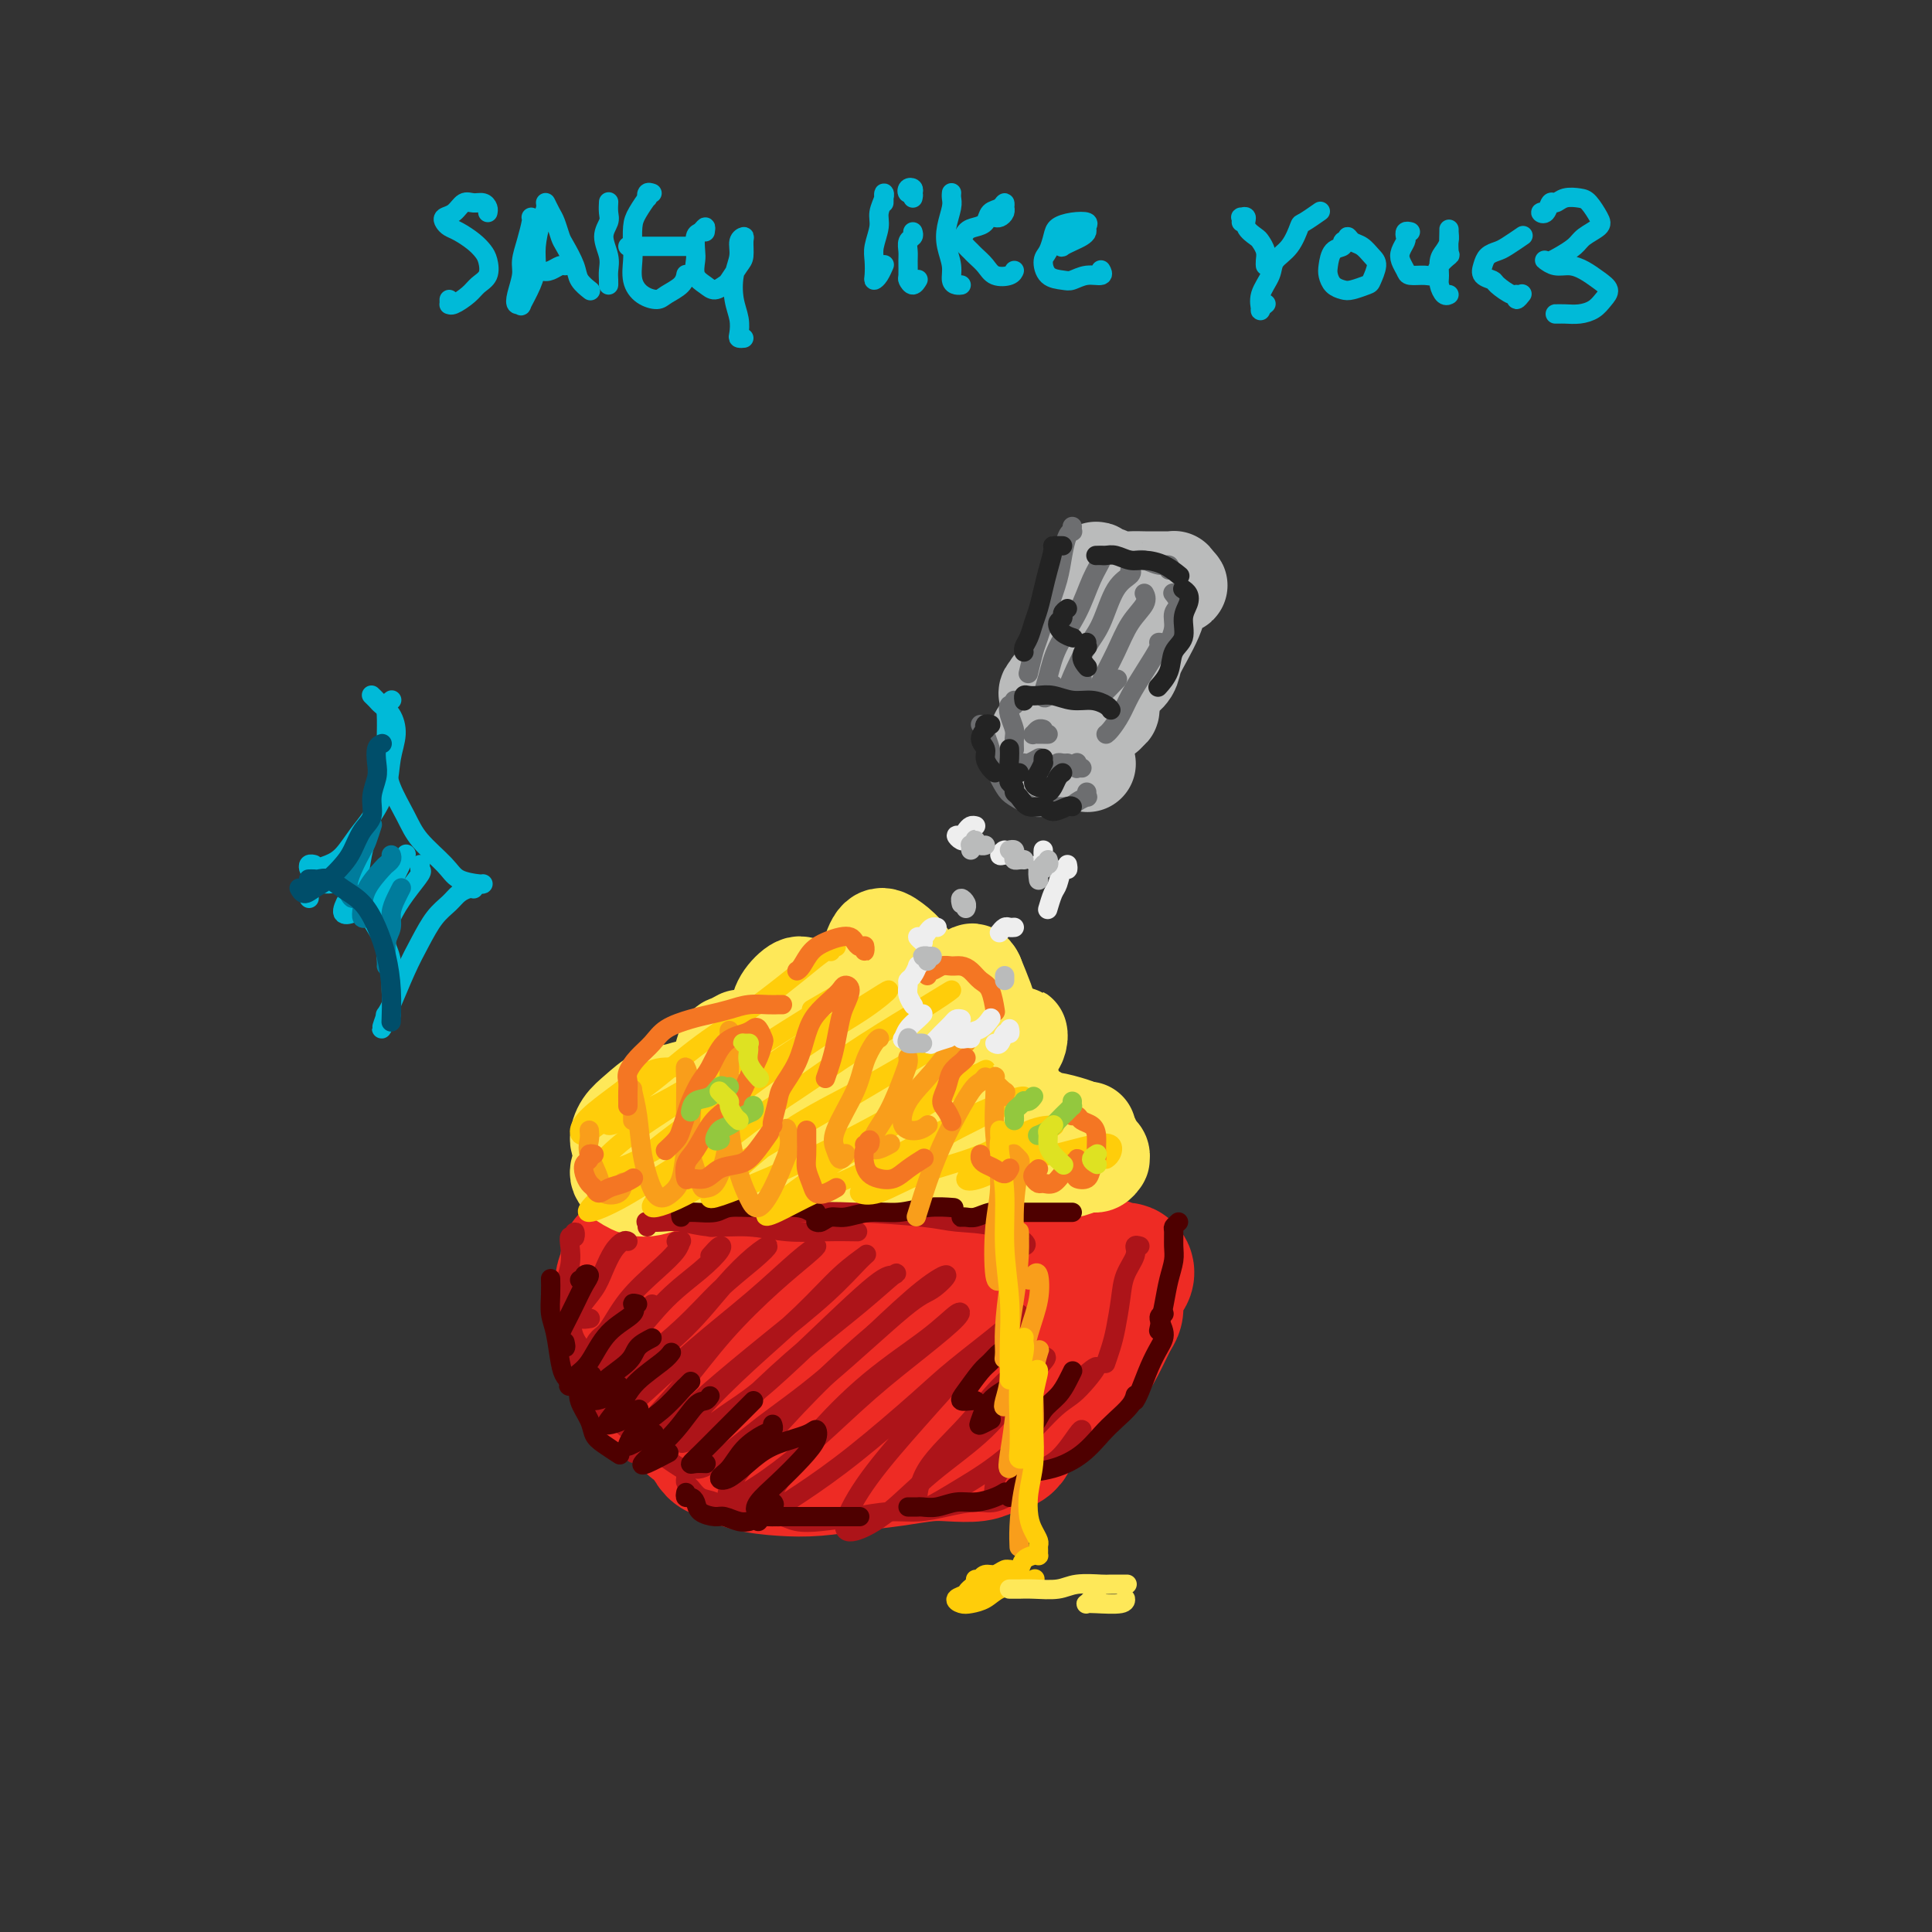 <svg viewBox='0 0 400 400' version='1.1' xmlns='http://www.w3.org/2000/svg' xmlns:xlink='http://www.w3.org/1999/xlink'><rect x="0" y="0" width="400" height="400" fill="#333333" stroke="none"/><g fill='none' stroke='rgb(238,43,36)' stroke-width='28' stroke-linecap='round' stroke-linejoin='round'><path d='M132,268c0.004,0.349 0.008,0.698 0,1c-0.008,0.302 -0.028,0.559 0,1c0.028,0.441 0.103,1.068 0,2c-0.103,0.932 -0.386,2.168 0,3c0.386,0.832 1.440,1.258 2,2c0.560,0.742 0.626,1.800 1,3c0.374,1.200 1.056,2.542 2,4c0.944,1.458 2.148,3.032 3,4c0.852,0.968 1.350,1.331 2,2c0.650,0.669 1.453,1.644 2,2c0.547,0.356 0.839,0.092 1,0c0.161,-0.092 0.192,-0.013 0,0c-0.192,0.013 -0.607,-0.040 -1,0c-0.393,0.040 -0.763,0.174 -1,0c-0.237,-0.174 -0.343,-0.657 -1,-1c-0.657,-0.343 -1.867,-0.545 -3,-1c-1.133,-0.455 -2.188,-1.164 -3,-2c-0.812,-0.836 -1.380,-1.801 -2,-3c-0.620,-1.199 -1.292,-2.632 -2,-4c-0.708,-1.368 -1.454,-2.669 -2,-4c-0.546,-1.331 -0.894,-2.690 -1,-4c-0.106,-1.310 0.028,-2.570 0,-4c-0.028,-1.430 -0.218,-3.029 0,-4c0.218,-0.971 0.845,-1.315 1,-2c0.155,-0.685 -0.163,-1.711 0,-2c0.163,-0.289 0.807,0.160 1,0c0.193,-0.160 -0.064,-0.930 0,-1c0.064,-0.070 0.450,0.558 1,1c0.550,0.442 1.263,0.696 2,1c0.737,0.304 1.496,0.658 3,1c1.504,0.342 3.752,0.671 6,1'/><path d='M143,264c3.162,0.529 4.567,0.353 7,0c2.433,-0.353 5.895,-0.883 9,-1c3.105,-0.117 5.855,0.179 9,0c3.145,-0.179 6.685,-0.832 10,-1c3.315,-0.168 6.405,0.150 10,0c3.595,-0.150 7.697,-0.768 10,-1c2.303,-0.232 2.809,-0.077 6,0c3.191,0.077 9.067,0.077 12,0c2.933,-0.077 2.923,-0.232 4,0c1.077,0.232 3.242,0.851 5,1c1.758,0.149 3.108,-0.171 4,0c0.892,0.171 1.325,0.834 2,1c0.675,0.166 1.592,-0.166 2,0c0.408,0.166 0.306,0.830 0,1c-0.306,0.170 -0.818,-0.155 -1,0c-0.182,0.155 -0.034,0.790 0,1c0.034,0.210 -0.046,-0.006 0,0c0.046,0.006 0.217,0.233 0,1c-0.217,0.767 -0.823,2.074 -1,3c-0.177,0.926 0.073,1.472 0,2c-0.073,0.528 -0.471,1.039 -1,2c-0.529,0.961 -1.189,2.372 -2,4c-0.811,1.628 -1.772,3.471 -3,5c-1.228,1.529 -2.721,2.743 -4,4c-1.279,1.257 -2.343,2.557 -4,4c-1.657,1.443 -3.907,3.029 -6,4c-2.093,0.971 -4.028,1.326 -6,2c-1.972,0.674 -3.982,1.665 -6,2c-2.018,0.335 -4.043,0.013 -6,0c-1.957,-0.013 -3.845,0.282 -6,0c-2.155,-0.282 -4.578,-1.141 -7,-2'/><path d='M180,296c-4.478,-0.499 -6.173,-0.747 -8,-1c-1.827,-0.253 -3.786,-0.513 -6,-1c-2.214,-0.487 -4.683,-1.203 -7,-2c-2.317,-0.797 -4.481,-1.675 -6,-2c-1.519,-0.325 -2.394,-0.098 -3,0c-0.606,0.098 -0.943,0.065 -1,0c-0.057,-0.065 0.166,-0.164 1,0c0.834,0.164 2.279,0.592 4,1c1.721,0.408 3.719,0.797 6,1c2.281,0.203 4.844,0.219 8,0c3.156,-0.219 6.904,-0.674 10,-1c3.096,-0.326 5.538,-0.522 8,-1c2.462,-0.478 4.942,-1.238 7,-2c2.058,-0.762 3.693,-1.525 5,-2c1.307,-0.475 2.285,-0.661 3,-1c0.715,-0.339 1.167,-0.830 1,-1c-0.167,-0.170 -0.954,-0.017 -2,0c-1.046,0.017 -2.353,-0.101 -4,0c-1.647,0.101 -3.635,0.422 -6,1c-2.365,0.578 -5.105,1.415 -8,2c-2.895,0.585 -5.943,0.919 -9,1c-3.057,0.081 -6.123,-0.090 -9,0c-2.877,0.090 -5.567,0.440 -8,1c-2.433,0.560 -4.611,1.330 -6,2c-1.389,0.670 -1.989,1.241 -3,2c-1.011,0.759 -2.432,1.706 -3,2c-0.568,0.294 -0.282,-0.065 0,0c0.282,0.065 0.560,0.553 1,1c0.440,0.447 1.042,0.851 2,1c0.958,0.149 2.274,0.043 3,0c0.726,-0.043 0.863,-0.021 1,0'/><path d='M151,297c1.361,0.310 1.264,0.085 1,0c-0.264,-0.085 -0.695,-0.030 -1,0c-0.305,0.030 -0.484,0.034 -1,0c-0.516,-0.034 -1.369,-0.108 -2,0c-0.631,0.108 -1.042,0.397 -1,1c0.042,0.603 0.535,1.521 1,2c0.465,0.479 0.901,0.517 2,1c1.099,0.483 2.861,1.409 5,2c2.139,0.591 4.655,0.848 7,1c2.345,0.152 4.520,0.198 7,0c2.480,-0.198 5.266,-0.641 8,-1c2.734,-0.359 5.417,-0.635 8,-1c2.583,-0.365 5.067,-0.818 7,-1c1.933,-0.182 3.317,-0.091 5,0c1.683,0.091 3.666,0.182 5,0c1.334,-0.182 2.018,-0.637 3,-1c0.982,-0.363 2.263,-0.633 3,-1c0.737,-0.367 0.929,-0.829 1,-1c0.071,-0.171 0.020,-0.049 0,0c-0.020,0.049 -0.010,0.024 0,0'/></g>
<g fill='none' stroke='rgb(254,232,89)' stroke-width='20' stroke-linecap='round' stroke-linejoin='round'><path d='M153,215c0.204,-0.112 0.409,-0.223 0,0c-0.409,0.223 -1.430,0.781 -2,1c-0.570,0.219 -0.688,0.101 -1,1c-0.312,0.899 -0.816,2.816 -1,4c-0.184,1.184 -0.047,1.637 0,2c0.047,0.363 0.004,0.637 0,1c-0.004,0.363 0.029,0.817 0,1c-0.029,0.183 -0.122,0.097 -1,0c-0.878,-0.097 -2.543,-0.203 -4,0c-1.457,0.203 -2.706,0.716 -4,1c-1.294,0.284 -2.631,0.338 -4,1c-1.369,0.662 -2.769,1.930 -4,3c-1.231,1.070 -2.292,1.940 -3,3c-0.708,1.060 -1.065,2.309 -1,3c0.065,0.691 0.550,0.823 1,1c0.450,0.177 0.866,0.399 2,0c1.134,-0.399 2.988,-1.419 4,-2c1.012,-0.581 1.183,-0.721 1,-1c-0.183,-0.279 -0.719,-0.696 -1,-1c-0.281,-0.304 -0.305,-0.496 -1,0c-0.695,0.496 -2.061,1.679 -3,3c-0.939,1.321 -1.452,2.779 -2,4c-0.548,1.221 -1.130,2.205 -1,3c0.130,0.795 0.971,1.400 2,2c1.029,0.600 2.247,1.194 4,1c1.753,-0.194 4.040,-1.176 6,-2c1.960,-0.824 3.594,-1.490 5,-2c1.406,-0.510 2.584,-0.863 4,-2c1.416,-1.137 3.070,-3.057 4,-4c0.930,-0.943 1.135,-0.908 1,-1c-0.135,-0.092 -0.610,-0.312 -1,0c-0.390,0.312 -0.695,1.156 -1,2'/><path d='M152,237c2.698,-1.228 0.443,0.202 0,1c-0.443,0.798 0.925,0.964 2,1c1.075,0.036 1.858,-0.057 3,-1c1.142,-0.943 2.644,-2.737 4,-4c1.356,-1.263 2.567,-1.994 4,-4c1.433,-2.006 3.087,-5.286 4,-8c0.913,-2.714 1.086,-4.863 1,-7c-0.086,-2.137 -0.429,-4.264 -1,-6c-0.571,-1.736 -1.368,-3.081 -2,-4c-0.632,-0.919 -1.099,-1.412 -2,-1c-0.901,0.412 -2.238,1.731 -3,3c-0.762,1.269 -0.950,2.490 -1,4c-0.050,1.510 0.039,3.309 1,5c0.961,1.691 2.795,3.275 4,4c1.205,0.725 1.781,0.593 4,0c2.219,-0.593 6.082,-1.646 9,-3c2.918,-1.354 4.892,-3.010 6,-4c1.108,-0.990 1.349,-1.315 2,-3c0.651,-1.685 1.713,-4.728 2,-7c0.287,-2.272 -0.199,-3.771 -1,-5c-0.801,-1.229 -1.915,-2.189 -3,-3c-1.085,-0.811 -2.140,-1.475 -3,-1c-0.860,0.475 -1.525,2.089 -2,4c-0.475,1.911 -0.759,4.118 -1,6c-0.241,1.882 -0.437,3.437 0,5c0.437,1.563 1.508,3.133 3,4c1.492,0.867 3.405,1.031 5,1c1.595,-0.031 2.871,-0.256 4,-1c1.129,-0.744 2.112,-2.008 3,-3c0.888,-0.992 1.682,-1.712 2,-2c0.318,-0.288 0.159,-0.144 0,0'/><path d='M196,208c0.679,-0.702 -0.125,0.043 -1,1c-0.875,0.957 -1.822,2.128 -2,4c-0.178,1.872 0.414,4.447 1,6c0.586,1.553 1.166,2.084 2,3c0.834,0.916 1.923,2.217 3,3c1.077,0.783 2.143,1.047 3,1c0.857,-0.047 1.507,-0.405 2,-1c0.493,-0.595 0.830,-1.429 1,-2c0.170,-0.571 0.173,-0.880 0,-1c-0.173,-0.120 -0.523,-0.050 -1,0c-0.477,0.050 -1.082,0.079 -1,1c0.082,0.921 0.851,2.734 1,4c0.149,1.266 -0.322,1.987 1,3c1.322,1.013 4.438,2.320 6,3c1.562,0.680 1.569,0.732 3,1c1.431,0.268 4.287,0.751 6,1c1.713,0.249 2.282,0.265 3,0c0.718,-0.265 1.584,-0.812 2,-1c0.416,-0.188 0.381,-0.018 0,0c-0.381,0.018 -1.108,-0.114 -2,0c-0.892,0.114 -1.949,0.476 -3,1c-1.051,0.524 -2.097,1.210 -3,2c-0.903,0.790 -1.663,1.683 -2,2c-0.337,0.317 -0.250,0.057 0,0c0.250,-0.057 0.665,0.090 1,0c0.335,-0.090 0.590,-0.416 1,-1c0.410,-0.584 0.974,-1.424 1,-2c0.026,-0.576 -0.488,-0.886 -1,-1c-0.512,-0.114 -1.022,-0.031 -2,0c-0.978,0.031 -2.422,0.009 -4,0c-1.578,-0.009 -3.289,-0.004 -5,0'/><path d='M206,235c-3.048,0.123 -4.668,0.930 -7,1c-2.332,0.070 -5.377,-0.596 -8,-1c-2.623,-0.404 -4.826,-0.546 -7,-1c-2.174,-0.454 -4.320,-1.221 -6,-2c-1.680,-0.779 -2.896,-1.571 -4,-2c-1.104,-0.429 -2.097,-0.497 -3,0c-0.903,0.497 -1.718,1.558 -2,2c-0.282,0.442 -0.032,0.266 0,1c0.032,0.734 -0.156,2.377 1,4c1.156,1.623 3.654,3.225 5,4c1.346,0.775 1.541,0.724 3,1c1.459,0.276 4.183,0.879 6,1c1.817,0.121 2.728,-0.240 4,-1c1.272,-0.760 2.904,-1.920 4,-3c1.096,-1.080 1.655,-2.080 2,-3c0.345,-0.920 0.478,-1.759 0,-3c-0.478,-1.241 -1.565,-2.884 -3,-4c-1.435,-1.116 -3.218,-1.706 -5,-2c-1.782,-0.294 -3.563,-0.294 -5,0c-1.437,0.294 -2.529,0.881 -3,2c-0.471,1.119 -0.322,2.770 0,4c0.322,1.230 0.817,2.041 2,3c1.183,0.959 3.055,2.068 5,2c1.945,-0.068 3.962,-1.312 6,-2c2.038,-0.688 4.098,-0.821 6,-2c1.902,-1.179 3.646,-3.406 5,-5c1.354,-1.594 2.319,-2.557 3,-4c0.681,-1.443 1.080,-3.366 1,-6c-0.080,-2.634 -0.637,-5.978 -1,-8c-0.363,-2.022 -0.532,-2.720 -1,-4c-0.468,-1.280 -1.234,-3.140 -2,-5'/><path d='M202,202c-1.012,-2.231 -1.540,0.690 -2,2c-0.460,1.310 -0.850,1.008 -1,2c-0.150,0.992 -0.058,3.279 0,5c0.058,1.721 0.082,2.875 1,4c0.918,1.125 2.729,2.220 4,3c1.271,0.780 2.001,1.245 3,1c0.999,-0.245 2.265,-1.199 3,-2c0.735,-0.801 0.938,-1.447 1,-2c0.062,-0.553 -0.019,-1.011 0,-1c0.019,0.011 0.137,0.491 0,1c-0.137,0.509 -0.529,1.048 -1,2c-0.471,0.952 -1.019,2.317 -1,4c0.019,1.683 0.607,3.684 1,5c0.393,1.316 0.591,1.949 2,3c1.409,1.051 4.031,2.522 5,3c0.969,0.478 0.287,-0.037 1,0c0.713,0.037 2.822,0.625 4,1c1.178,0.375 1.426,0.535 2,1c0.574,0.465 1.475,1.234 2,2c0.525,0.766 0.674,1.530 1,2c0.326,0.470 0.828,0.647 1,1c0.172,0.353 0.012,0.883 0,1c-0.012,0.117 0.123,-0.179 0,0c-0.123,0.179 -0.505,0.832 -1,1c-0.495,0.168 -1.102,-0.147 -2,0c-0.898,0.147 -2.087,0.758 -3,1c-0.913,0.242 -1.548,0.115 -3,0c-1.452,-0.115 -3.719,-0.216 -6,0c-2.281,0.216 -4.576,0.751 -8,1c-3.424,0.249 -7.978,0.214 -11,0c-3.022,-0.214 -4.511,-0.607 -6,-1'/></g>
<g fill='none' stroke='rgb(186,187,187)' stroke-width='20' stroke-linecap='round' stroke-linejoin='round'><path d='M226,121c-0.033,0.110 -0.065,0.220 0,0c0.065,-0.220 0.229,-0.769 0,-1c-0.229,-0.231 -0.850,-0.144 -1,0c-0.150,0.144 0.171,0.345 0,1c-0.171,0.655 -0.834,1.764 -1,3c-0.166,1.236 0.166,2.600 0,4c-0.166,1.400 -0.829,2.835 -1,4c-0.171,1.165 0.151,2.060 0,3c-0.151,0.940 -0.774,1.925 -1,3c-0.226,1.075 -0.057,2.241 0,3c0.057,0.759 0.000,1.109 0,1c-0.000,-0.109 0.057,-0.679 0,-1c-0.057,-0.321 -0.226,-0.392 0,-1c0.226,-0.608 0.848,-1.751 1,-3c0.152,-1.249 -0.165,-2.604 0,-4c0.165,-1.396 0.814,-2.832 1,-4c0.186,-1.168 -0.089,-2.069 0,-3c0.089,-0.931 0.544,-1.892 1,-3c0.456,-1.108 0.913,-2.365 1,-3c0.087,-0.635 -0.196,-0.650 0,-1c0.196,-0.350 0.870,-1.036 1,-1c0.130,0.036 -0.286,0.794 0,1c0.286,0.206 1.273,-0.141 2,0c0.727,0.141 1.192,0.770 2,1c0.808,0.230 1.957,0.062 3,0c1.043,-0.062 1.978,-0.017 3,0c1.022,0.017 2.130,0.007 3,0c0.870,-0.007 1.501,-0.012 2,0c0.499,0.012 0.865,0.042 1,0c0.135,-0.042 0.039,-0.155 0,0c-0.039,0.155 -0.019,0.577 0,1'/><path d='M243,121c2.515,0.234 0.303,0.320 -1,1c-1.303,0.680 -1.696,1.953 -2,3c-0.304,1.047 -0.519,1.867 -1,3c-0.481,1.133 -1.228,2.581 -2,4c-0.772,1.419 -1.571,2.811 -2,4c-0.429,1.189 -0.489,2.176 -1,3c-0.511,0.824 -1.472,1.487 -2,2c-0.528,0.513 -0.622,0.877 -1,1c-0.378,0.123 -1.040,0.006 -1,0c0.040,-0.006 0.781,0.099 1,0c0.219,-0.099 -0.084,-0.402 0,-1c0.084,-0.598 0.555,-1.490 1,-2c0.445,-0.510 0.862,-0.638 1,-1c0.138,-0.362 -0.005,-0.957 0,-1c0.005,-0.043 0.159,0.466 0,1c-0.159,0.534 -0.630,1.092 -1,2c-0.370,0.908 -0.638,2.167 -1,3c-0.362,0.833 -0.817,1.239 -1,2c-0.183,0.761 -0.093,1.875 0,2c0.093,0.125 0.190,-0.740 0,-1c-0.190,-0.260 -0.667,0.084 -1,0c-0.333,-0.084 -0.521,-0.597 -1,-1c-0.479,-0.403 -1.248,-0.697 -2,-1c-0.752,-0.303 -1.487,-0.614 -2,-1c-0.513,-0.386 -0.804,-0.847 -2,-1c-1.196,-0.153 -3.296,0.000 -4,0c-0.704,-0.000 -0.014,-0.155 0,0c0.014,0.155 -0.650,0.619 -1,1c-0.350,0.381 -0.386,0.680 0,1c0.386,0.320 1.193,0.660 2,1'/><path d='M219,145c0.696,0.481 1.937,0.184 3,0c1.063,-0.184 1.946,-0.256 3,0c1.054,0.256 2.277,0.839 3,1c0.723,0.161 0.947,-0.100 1,0c0.053,0.100 -0.064,0.563 0,1c0.064,0.437 0.311,0.849 0,1c-0.311,0.151 -1.178,0.040 -2,0c-0.822,-0.040 -1.597,-0.011 -2,0c-0.403,0.011 -0.434,0.003 -1,0c-0.566,-0.003 -1.667,-0.001 -2,0c-0.333,0.001 0.103,0.000 0,0c-0.103,-0.000 -0.744,-0.000 -1,0c-0.256,0.000 -0.128,0.000 0,0'/><path d='M215,152c-0.008,0.449 -0.015,0.898 0,1c0.015,0.102 0.053,-0.145 0,0c-0.053,0.145 -0.198,0.680 0,1c0.198,0.320 0.739,0.426 1,1c0.261,0.574 0.242,1.618 1,2c0.758,0.382 2.294,0.103 3,0c0.706,-0.103 0.582,-0.029 1,0c0.418,0.029 1.377,0.012 2,0c0.623,-0.012 0.911,-0.017 1,0c0.089,0.017 -0.021,0.058 0,0c0.021,-0.058 0.175,-0.216 0,0c-0.175,0.216 -0.677,0.806 -1,1c-0.323,0.194 -0.467,-0.008 -1,0c-0.533,0.008 -1.454,0.226 -2,0c-0.546,-0.226 -0.716,-0.897 -1,-1c-0.284,-0.103 -0.681,0.363 -1,0c-0.319,-0.363 -0.560,-1.553 -1,-2c-0.440,-0.447 -1.079,-0.149 -1,0c0.079,0.149 0.876,0.149 1,0c0.124,-0.149 -0.425,-0.446 0,0c0.425,0.446 1.825,1.635 3,2c1.175,0.365 2.124,-0.094 3,0c0.876,0.094 1.679,0.741 2,1c0.321,0.259 0.161,0.129 0,0'/></g>
<g fill='none' stroke='rgb(173,20,25)' stroke-width='4' stroke-linecap='round' stroke-linejoin='round'><path d='M119,256c0.008,0.146 0.016,0.292 0,0c-0.016,-0.292 -0.056,-1.024 0,-1c0.056,0.024 0.206,0.802 0,1c-0.206,0.198 -0.770,-0.185 -1,0c-0.230,0.185 -0.127,0.937 0,2c0.127,1.063 0.279,2.438 0,4c-0.279,1.562 -0.989,3.312 -1,5c-0.011,1.688 0.677,3.314 1,5c0.323,1.686 0.283,3.431 1,5c0.717,1.569 2.193,2.961 3,4c0.807,1.039 0.945,1.725 1,2c0.055,0.275 0.028,0.137 0,0'/><path d='M118,275c-0.526,0.437 -1.052,0.874 -1,1c0.052,0.126 0.681,-0.059 1,1c0.319,1.059 0.328,3.360 1,5c0.672,1.640 2.006,2.617 3,4c0.994,1.383 1.647,3.173 3,5c1.353,1.827 3.407,3.691 5,5c1.593,1.309 2.726,2.062 4,3c1.274,0.938 2.689,2.060 4,3c1.311,0.940 2.517,1.697 3,2c0.483,0.303 0.241,0.151 0,0'/><path d='M142,305c0.019,0.325 0.038,0.649 0,1c-0.038,0.351 -0.134,0.728 0,1c0.134,0.272 0.498,0.438 1,1c0.502,0.562 1.143,1.520 2,2c0.857,0.480 1.928,0.482 3,1c1.072,0.518 2.143,1.551 3,2c0.857,0.449 1.500,0.313 2,0c0.500,-0.313 0.857,-0.804 1,-1c0.143,-0.196 0.071,-0.098 0,0'/><path d='M134,254c0.068,-0.420 0.136,-0.841 0,-1c-0.136,-0.159 -0.475,-0.058 0,0c0.475,0.058 1.765,0.072 3,0c1.235,-0.072 2.414,-0.229 4,0c1.586,0.229 3.578,0.846 6,1c2.422,0.154 5.273,-0.155 8,0c2.727,0.155 5.329,0.773 8,1c2.671,0.227 5.411,0.061 8,0c2.589,-0.061 5.025,-0.017 6,0c0.975,0.017 0.487,0.009 0,0'/><path d='M150,254c-0.342,0.009 -0.685,0.017 -1,0c-0.315,-0.017 -0.604,-0.060 -1,0c-0.396,0.060 -0.899,0.223 -1,0c-0.101,-0.223 0.201,-0.831 1,-1c0.799,-0.169 2.096,0.101 4,0c1.904,-0.101 4.414,-0.574 7,-1c2.586,-0.426 5.249,-0.807 8,-1c2.751,-0.193 5.589,-0.199 10,0c4.411,0.199 10.394,0.603 14,1c3.606,0.397 4.837,0.786 7,1c2.163,0.214 5.260,0.253 8,1c2.740,0.747 5.122,2.201 6,3c0.878,0.799 0.251,0.943 0,1c-0.251,0.057 -0.125,0.029 0,0'/><path d='M161,313c0.014,-0.121 0.027,-0.242 0,0c-0.027,0.242 -0.096,0.847 0,1c0.096,0.153 0.355,-0.145 1,0c0.645,0.145 1.676,0.733 3,1c1.324,0.267 2.943,0.212 5,0c2.057,-0.212 4.553,-0.583 7,-1c2.447,-0.417 4.845,-0.881 7,-1c2.155,-0.119 4.067,0.105 6,0c1.933,-0.105 3.887,-0.540 6,-1c2.113,-0.460 4.384,-0.947 6,-1c1.616,-0.053 2.578,0.326 4,0c1.422,-0.326 3.306,-1.357 4,-2c0.694,-0.643 0.198,-0.898 0,-1c-0.198,-0.102 -0.099,-0.051 0,0'/><path d='M130,257c-0.247,-0.130 -0.494,-0.260 -1,0c-0.506,0.260 -1.272,0.911 -2,2c-0.728,1.089 -1.417,2.618 -2,4c-0.583,1.382 -1.060,2.619 -2,4c-0.940,1.381 -2.345,2.906 -3,4c-0.655,1.094 -0.561,1.756 0,2c0.561,0.244 1.589,0.070 2,0c0.411,-0.070 0.206,-0.035 0,0'/><path d='M140,257c0.414,0.038 0.828,0.076 1,0c0.172,-0.076 0.103,-0.266 0,0c-0.103,0.266 -0.240,0.987 -1,2c-0.760,1.013 -2.142,2.317 -4,4c-1.858,1.683 -4.192,3.745 -6,6c-1.808,2.255 -3.091,4.703 -4,6c-0.909,1.297 -1.445,1.444 -2,2c-0.555,0.556 -1.129,1.522 -1,2c0.129,0.478 0.963,0.468 3,-1c2.037,-1.468 5.279,-4.395 7,-6c1.721,-1.605 1.920,-1.887 2,-2c0.080,-0.113 0.040,-0.056 0,0'/><path d='M147,260c0.769,-0.872 1.537,-1.744 2,-2c0.463,-0.256 0.619,0.104 0,1c-0.619,0.896 -2.013,2.329 -4,4c-1.987,1.671 -4.566,3.580 -7,6c-2.434,2.420 -4.723,5.352 -7,8c-2.277,2.648 -4.540,5.012 -6,7c-1.460,1.988 -2.116,3.601 -2,4c0.116,0.399 1.003,-0.416 2,-1c0.997,-0.584 2.105,-0.935 5,-3c2.895,-2.065 7.578,-5.842 11,-9c3.422,-3.158 5.583,-5.696 8,-8c2.417,-2.304 5.088,-4.374 7,-6c1.912,-1.626 3.063,-2.809 3,-3c-0.063,-0.191 -1.340,0.609 -3,2c-1.660,1.391 -3.703,3.374 -6,6c-2.297,2.626 -4.848,5.896 -8,9c-3.152,3.104 -6.903,6.043 -10,9c-3.097,2.957 -5.538,5.933 -7,8c-1.462,2.067 -1.945,3.224 -1,3c0.945,-0.224 3.319,-1.831 5,-3c1.681,-1.169 2.669,-1.901 5,-4c2.331,-2.099 6.005,-5.564 10,-9c3.995,-3.436 8.310,-6.843 12,-10c3.690,-3.157 6.756,-6.065 9,-8c2.244,-1.935 3.668,-2.898 4,-3c0.332,-0.102 -0.426,0.658 -2,2c-1.574,1.342 -3.963,3.266 -7,6c-3.037,2.734 -6.721,6.279 -10,10c-3.279,3.721 -6.152,7.617 -9,11c-2.848,3.383 -5.671,6.252 -7,8c-1.329,1.748 -1.165,2.374 -1,3'/><path d='M133,298c-4.833,6.094 1.086,1.328 5,-2c3.914,-3.328 5.823,-5.220 9,-8c3.177,-2.780 7.623,-6.449 12,-10c4.377,-3.551 8.686,-6.986 12,-10c3.314,-3.014 5.634,-5.609 7,-7c1.366,-1.391 1.780,-1.578 1,-1c-0.780,0.578 -2.753,1.920 -5,4c-2.247,2.080 -4.768,4.897 -8,8c-3.232,3.103 -7.174,6.490 -11,10c-3.826,3.510 -7.536,7.143 -10,10c-2.464,2.857 -3.682,4.939 -4,6c-0.318,1.061 0.264,1.099 2,0c1.736,-1.099 4.625,-3.337 7,-5c2.375,-1.663 4.235,-2.751 7,-5c2.765,-2.249 6.436,-5.658 11,-10c4.564,-4.342 10.022,-9.615 13,-12c2.978,-2.385 3.475,-1.881 4,-2c0.525,-0.119 1.078,-0.862 0,0c-1.078,0.862 -3.788,3.329 -7,6c-3.212,2.671 -6.925,5.547 -11,9c-4.075,3.453 -8.511,7.484 -12,11c-3.489,3.516 -6.033,6.519 -8,9c-1.967,2.481 -3.359,4.441 -3,5c0.359,0.559 2.468,-0.281 5,-2c2.532,-1.719 5.488,-4.315 9,-7c3.512,-2.685 7.581,-5.457 13,-10c5.419,-4.543 12.187,-10.855 16,-14c3.813,-3.145 4.672,-3.121 6,-4c1.328,-0.879 3.127,-2.660 3,-3c-0.127,-0.340 -2.179,0.760 -5,3c-2.821,2.240 -6.410,5.620 -10,9'/><path d='M181,276c-4.694,3.965 -8.927,7.876 -13,12c-4.073,4.124 -7.984,8.460 -11,12c-3.016,3.540 -5.137,6.285 -6,8c-0.863,1.715 -0.467,2.400 1,2c1.467,-0.400 4.005,-1.886 7,-4c2.995,-2.114 6.449,-4.857 10,-8c3.551,-3.143 7.201,-6.686 11,-10c3.799,-3.314 7.747,-6.398 11,-9c3.253,-2.602 5.812,-4.722 7,-6c1.188,-1.278 1.006,-1.714 0,-1c-1.006,0.714 -2.835,2.580 -6,5c-3.165,2.420 -7.667,5.395 -12,9c-4.333,3.605 -8.498,7.839 -12,12c-3.502,4.161 -6.342,8.249 -8,11c-1.658,2.751 -2.133,4.165 -1,4c1.133,-0.165 3.875,-1.910 7,-4c3.125,-2.090 6.632,-4.527 11,-8c4.368,-3.473 9.596,-7.983 13,-11c3.404,-3.017 4.985,-4.542 8,-7c3.015,-2.458 7.466,-5.850 10,-8c2.534,-2.150 3.151,-3.058 3,-3c-0.151,0.058 -1.072,1.083 -3,3c-1.928,1.917 -4.864,4.726 -8,8c-3.136,3.274 -6.470,7.012 -10,11c-3.530,3.988 -7.254,8.226 -10,12c-2.746,3.774 -4.512,7.084 -5,9c-0.488,1.916 0.303,2.439 2,2c1.697,-0.439 4.300,-1.839 7,-4c2.700,-2.161 5.496,-5.082 9,-8c3.504,-2.918 7.715,-5.834 11,-9c3.285,-3.166 5.642,-6.583 8,-10'/><path d='M212,286c6.294,-5.878 4.527,-5.072 4,-5c-0.527,0.072 0.184,-0.591 -1,0c-1.184,0.591 -4.262,2.434 -7,5c-2.738,2.566 -5.136,5.854 -8,9c-2.864,3.146 -6.195,6.149 -8,9c-1.805,2.851 -2.083,5.549 -2,7c0.083,1.451 0.526,1.655 2,1c1.474,-0.655 3.979,-2.169 7,-4c3.021,-1.831 6.557,-3.979 10,-7c3.443,-3.021 6.791,-6.914 9,-9c2.209,-2.086 3.279,-2.364 5,-4c1.721,-1.636 4.094,-4.630 4,-5c-0.094,-0.370 -2.654,1.884 -4,3c-1.346,1.116 -1.478,1.094 -4,4c-2.522,2.906 -7.435,8.741 -10,12c-2.565,3.259 -2.781,3.942 -3,5c-0.219,1.058 -0.441,2.490 0,3c0.441,0.510 1.544,0.098 3,-1c1.456,-1.098 3.266,-2.883 5,-4c1.734,-1.117 3.393,-1.568 5,-3c1.607,-1.432 3.164,-3.847 4,-5c0.836,-1.153 0.953,-1.044 1,-1c0.047,0.044 0.023,0.022 0,0'/><path d='M236,258c-0.477,-0.135 -0.954,-0.269 -1,0c-0.046,0.269 0.339,0.942 0,2c-0.339,1.058 -1.401,2.501 -2,4c-0.599,1.499 -0.735,3.054 -1,5c-0.265,1.946 -0.659,4.285 -1,6c-0.341,1.715 -0.630,2.808 -1,4c-0.370,1.192 -0.820,2.483 -1,3c-0.180,0.517 -0.090,0.258 0,0'/></g>
<g fill='none' stroke='rgb(78,0,0)' stroke-width='4' stroke-linecap='round' stroke-linejoin='round'><path d='M114,265c-0.006,-0.239 -0.013,-0.479 0,0c0.013,0.479 0.045,1.676 0,3c-0.045,1.324 -0.166,2.775 0,4c0.166,1.225 0.619,2.223 1,4c0.381,1.777 0.690,4.332 1,6c0.310,1.668 0.622,2.449 1,3c0.378,0.551 0.822,0.872 1,1c0.178,0.128 0.089,0.064 0,0'/><path d='M120,286c-0.015,-0.049 -0.030,-0.098 0,0c0.030,0.098 0.104,0.343 0,1c-0.104,0.657 -0.385,1.724 0,3c0.385,1.276 1.435,2.759 2,4c0.565,1.241 0.646,2.240 1,3c0.354,0.760 0.980,1.282 2,2c1.020,0.718 2.434,1.634 3,2c0.566,0.366 0.283,0.183 0,0'/><path d='M142,309c-0.085,0.439 -0.171,0.878 0,1c0.171,0.122 0.597,-0.073 1,0c0.403,0.073 0.783,0.416 1,1c0.217,0.584 0.272,1.410 1,2c0.728,0.590 2.129,0.943 3,1c0.871,0.057 1.213,-0.180 2,0c0.787,0.180 2.020,0.779 3,1c0.980,0.221 1.709,0.063 2,0c0.291,-0.063 0.146,-0.032 0,0'/><path d='M157,315c0.352,-0.423 0.704,-0.845 1,-1c0.296,-0.155 0.535,-0.041 1,0c0.465,0.041 1.154,0.011 2,0c0.846,-0.011 1.848,-0.003 3,0c1.152,0.003 2.452,0.001 4,0c1.548,-0.001 3.343,-0.000 5,0c1.657,0.000 3.177,0.000 4,0c0.823,-0.000 0.949,-0.000 1,0c0.051,0.000 0.025,0.000 0,0'/><path d='M188,312c0.322,-0.002 0.645,-0.005 1,0c0.355,0.005 0.744,0.016 1,0c0.256,-0.016 0.379,-0.060 1,0c0.621,0.060 1.739,0.222 3,0c1.261,-0.222 2.664,-0.830 4,-1c1.336,-0.170 2.606,0.099 4,0c1.394,-0.099 2.914,-0.565 4,-1c1.086,-0.435 1.739,-0.839 2,-1c0.261,-0.161 0.131,-0.081 0,0'/><path d='M209,310c-0.129,-0.445 -0.258,-0.890 0,-1c0.258,-0.110 0.904,0.115 1,0c0.096,-0.115 -0.359,-0.569 0,-1c0.359,-0.431 1.531,-0.837 2,-1c0.469,-0.163 0.234,-0.081 0,0'/><path d='M141,252c-0.081,-0.425 -0.162,-0.850 0,-1c0.162,-0.150 0.566,-0.026 1,0c0.434,0.026 0.896,-0.047 2,0c1.104,0.047 2.848,0.212 4,0c1.152,-0.212 1.710,-0.803 3,-1c1.290,-0.197 3.313,-0.000 6,0c2.687,0.000 6.040,-0.196 8,0c1.960,0.196 2.528,0.783 3,1c0.472,0.217 0.849,0.062 1,0c0.151,-0.062 0.075,-0.031 0,0'/><path d='M169,253c-0.069,-0.033 -0.138,-0.065 0,0c0.138,0.065 0.482,0.229 1,0c0.518,-0.229 1.210,-0.850 2,-1c0.790,-0.150 1.676,0.170 3,0c1.324,-0.170 3.084,-0.830 5,-1c1.916,-0.170 3.988,0.150 6,0c2.012,-0.150 3.965,-0.771 6,-1c2.035,-0.229 4.153,-0.065 5,0c0.847,0.065 0.424,0.033 0,0'/><path d='M200,252c-0.403,-0.002 -0.807,-0.004 -1,0c-0.193,0.004 -0.176,0.015 0,0c0.176,-0.015 0.512,-0.057 1,0c0.488,0.057 1.128,0.211 2,0c0.872,-0.211 1.978,-0.789 3,-1c1.022,-0.211 1.962,-0.057 3,0c1.038,0.057 2.173,0.015 4,0c1.827,-0.015 4.345,-0.004 6,0c1.655,0.004 2.445,0.001 3,0c0.555,-0.001 0.873,-0.000 1,0c0.127,0.000 0.064,0.000 0,0'/><path d='M244,253c-0.424,0.383 -0.849,0.765 -1,1c-0.151,0.235 -0.029,0.322 0,1c0.029,0.678 -0.034,1.948 0,3c0.034,1.052 0.167,1.887 0,3c-0.167,1.113 -0.632,2.505 -1,4c-0.368,1.495 -0.637,3.095 -1,5c-0.363,1.905 -0.818,4.116 -1,5c-0.182,0.884 -0.091,0.442 0,0'/><path d='M241,272c-0.554,0.151 -1.108,0.302 -1,1c0.108,0.698 0.876,1.942 1,3c0.124,1.058 -0.398,1.930 -1,3c-0.602,1.070 -1.285,2.338 -2,4c-0.715,1.662 -1.462,3.717 -2,5c-0.538,1.283 -0.868,1.795 -1,2c-0.132,0.205 -0.066,0.102 0,0'/><path d='M235,289c0.040,-0.153 0.081,-0.305 0,0c-0.081,0.305 -0.283,1.069 -1,2c-0.717,0.931 -1.948,2.029 -3,3c-1.052,0.971 -1.926,1.815 -3,3c-1.074,1.185 -2.350,2.709 -4,4c-1.650,1.291 -3.675,2.348 -6,3c-2.325,0.652 -4.950,0.901 -6,1c-1.050,0.099 -0.525,0.050 0,0'/><path d='M120,265c0.458,0.104 0.915,0.207 1,0c0.085,-0.207 -0.204,-0.726 0,-1c0.204,-0.274 0.901,-0.303 1,0c0.099,0.303 -0.401,0.937 -1,2c-0.599,1.063 -1.299,2.554 -2,4c-0.701,1.446 -1.403,2.846 -2,4c-0.597,1.154 -1.088,2.062 -1,3c0.088,0.938 0.754,1.906 1,2c0.246,0.094 0.070,-0.688 0,-1c-0.070,-0.312 -0.035,-0.156 0,0'/><path d='M132,270c-0.547,-0.149 -1.094,-0.298 -1,0c0.094,0.298 0.830,1.042 0,2c-0.830,0.958 -3.227,2.130 -5,4c-1.773,1.870 -2.923,4.438 -4,6c-1.077,1.563 -2.083,2.120 -3,3c-0.917,0.880 -1.747,2.083 -1,2c0.747,-0.083 3.071,-1.452 4,-2c0.929,-0.548 0.465,-0.274 0,0'/><path d='M135,277c-1.178,0.605 -2.357,1.210 -3,2c-0.643,0.790 -0.752,1.765 -2,3c-1.248,1.235 -3.637,2.730 -5,4c-1.363,1.270 -1.699,2.315 -2,3c-0.301,0.685 -0.565,1.008 0,1c0.565,-0.008 1.960,-0.348 3,-1c1.040,-0.652 1.726,-1.615 2,-2c0.274,-0.385 0.137,-0.193 0,0'/><path d='M139,280c-0.347,0.484 -0.694,0.967 -2,2c-1.306,1.033 -3.571,2.615 -5,4c-1.429,1.385 -2.022,2.574 -3,4c-0.978,1.426 -2.342,3.089 -3,4c-0.658,0.911 -0.609,1.069 0,1c0.609,-0.069 1.779,-0.365 3,-1c1.221,-0.635 2.492,-1.610 3,-2c0.508,-0.390 0.254,-0.195 0,0'/><path d='M143,286c-0.394,0.404 -0.789,0.809 -1,1c-0.211,0.191 -0.239,0.169 -1,1c-0.761,0.831 -2.256,2.517 -4,4c-1.744,1.483 -3.738,2.765 -5,4c-1.262,1.235 -1.792,2.424 -2,3c-0.208,0.576 -0.095,0.540 1,0c1.095,-0.540 3.170,-1.583 4,-2c0.830,-0.417 0.415,-0.209 0,0'/><path d='M147,289c-0.281,0.425 -0.562,0.849 -1,1c-0.438,0.151 -1.032,0.028 -2,1c-0.968,0.972 -2.311,3.038 -4,5c-1.689,1.962 -3.723,3.821 -5,5c-1.277,1.179 -1.796,1.677 -2,2c-0.204,0.323 -0.093,0.472 1,0c1.093,-0.472 3.170,-1.563 4,-2c0.830,-0.437 0.415,-0.218 0,0'/><path d='M156,290c-0.919,0.920 -1.838,1.840 -3,3c-1.162,1.160 -2.567,2.559 -4,4c-1.433,1.441 -2.895,2.922 -4,4c-1.105,1.078 -1.853,1.753 -2,2c-0.147,0.247 0.307,0.067 1,0c0.693,-0.067 1.627,-0.019 2,0c0.373,0.019 0.187,0.010 0,0'/><path d='M160,295c-0.033,-0.100 -0.067,-0.199 0,0c0.067,0.199 0.234,0.697 0,1c-0.234,0.303 -0.868,0.410 -2,1c-1.132,0.590 -2.761,1.662 -4,3c-1.239,1.338 -2.088,2.941 -3,4c-0.912,1.059 -1.888,1.574 -2,2c-0.112,0.426 0.639,0.764 2,0c1.361,-0.764 3.333,-2.631 5,-4c1.667,-1.369 3.028,-2.240 5,-3c1.972,-0.760 4.556,-1.407 6,-2c1.444,-0.593 1.750,-1.130 2,-1c0.250,0.130 0.446,0.929 0,2c-0.446,1.071 -1.534,2.414 -3,4c-1.466,1.586 -3.311,3.416 -5,5c-1.689,1.584 -3.223,2.922 -4,4c-0.777,1.078 -0.796,1.897 0,2c0.796,0.103 2.407,-0.511 3,-1c0.593,-0.489 0.170,-0.854 0,-1c-0.170,-0.146 -0.085,-0.073 0,0'/><path d='M208,280c-0.236,-0.194 -0.471,-0.388 -1,0c-0.529,0.388 -1.351,1.358 -2,2c-0.649,0.642 -1.127,0.957 -2,2c-0.873,1.043 -2.143,2.815 -3,4c-0.857,1.185 -1.302,1.781 -1,2c0.302,0.219 1.351,0.059 2,0c0.649,-0.059 0.900,-0.017 1,0c0.100,0.017 0.050,0.008 0,0'/><path d='M213,283c0.051,-0.039 0.101,-0.077 0,0c-0.101,0.077 -0.355,0.270 -1,1c-0.645,0.730 -1.682,1.996 -3,3c-1.318,1.004 -2.917,1.747 -4,3c-1.083,1.253 -1.651,3.016 -2,4c-0.349,0.984 -0.479,1.188 0,1c0.479,-0.188 1.565,-0.768 2,-1c0.435,-0.232 0.217,-0.116 0,0'/><path d='M222,284c0.074,-0.153 0.147,-0.307 0,0c-0.147,0.307 -0.516,1.073 -1,2c-0.484,0.927 -1.083,2.014 -2,3c-0.917,0.986 -2.153,1.873 -3,3c-0.847,1.127 -1.305,2.496 -2,3c-0.695,0.504 -1.627,0.144 -2,0c-0.373,-0.144 -0.186,-0.072 0,0'/></g>
<g fill='none' stroke='rgb(255,205,10)' stroke-width='4' stroke-linecap='round' stroke-linejoin='round'><path d='M140,221c0.267,0.019 0.534,0.037 0,0c-0.534,-0.037 -1.869,-0.131 -3,0c-1.131,0.131 -2.058,0.486 -3,1c-0.942,0.514 -1.897,1.187 -3,2c-1.103,0.813 -2.353,1.766 -4,3c-1.647,1.234 -3.692,2.747 -5,4c-1.308,1.253 -1.881,2.245 -2,3c-0.119,0.755 0.216,1.275 1,1c0.784,-0.275 2.019,-1.343 3,-2c0.981,-0.657 1.709,-0.902 2,-1c0.291,-0.098 0.146,-0.049 0,0'/><path d='M173,196c0.115,0.035 0.229,0.071 0,0c-0.229,-0.071 -0.803,-0.247 -1,0c-0.197,0.247 -0.019,0.917 0,1c0.019,0.083 -0.122,-0.421 -1,0c-0.878,0.421 -2.494,1.767 -4,3c-1.506,1.233 -2.904,2.352 -5,4c-2.096,1.648 -4.891,3.823 -8,6c-3.109,2.177 -6.532,4.354 -10,7c-3.468,2.646 -6.979,5.761 -10,8c-3.021,2.239 -5.550,3.601 -7,5c-1.450,1.399 -1.819,2.836 -1,3c0.819,0.164 2.828,-0.946 5,-2c2.172,-1.054 4.508,-2.053 8,-4c3.492,-1.947 8.141,-4.842 10,-6c1.859,-1.158 0.930,-0.579 0,0'/><path d='M168,209c2.957,-1.724 5.914,-3.447 7,-4c1.086,-0.553 0.302,0.065 -1,1c-1.302,0.935 -3.124,2.187 -6,4c-2.876,1.813 -6.808,4.188 -11,7c-4.192,2.812 -8.643,6.060 -13,9c-4.357,2.940 -8.618,5.571 -12,8c-3.382,2.429 -5.885,4.657 -7,6c-1.115,1.343 -0.841,1.800 0,2c0.841,0.200 2.250,0.144 5,-1c2.750,-1.144 6.842,-3.377 11,-6c4.158,-2.623 8.383,-5.636 13,-9c4.617,-3.364 9.625,-7.080 14,-10c4.375,-2.920 8.118,-5.046 11,-7c2.882,-1.954 4.904,-3.738 5,-4c0.096,-0.262 -1.735,0.996 -5,3c-3.265,2.004 -7.965,4.752 -13,8c-5.035,3.248 -10.404,6.994 -16,11c-5.596,4.006 -11.420,8.271 -16,12c-4.580,3.729 -7.918,6.923 -10,9c-2.082,2.077 -2.909,3.037 -2,3c0.909,-0.037 3.553,-1.072 7,-3c3.447,-1.928 7.698,-4.750 13,-8c5.302,-3.250 11.657,-6.928 18,-11c6.343,-4.072 12.676,-8.537 18,-12c5.324,-3.463 9.639,-5.923 13,-8c3.361,-2.077 5.768,-3.772 6,-4c0.232,-0.228 -1.711,1.011 -5,3c-3.289,1.989 -7.924,4.728 -13,8c-5.076,3.272 -10.593,7.078 -16,11c-5.407,3.922 -10.703,7.961 -16,12'/><path d='M147,239c-9.796,6.870 -9.284,7.046 -10,8c-0.716,0.954 -2.658,2.687 -2,3c0.658,0.313 3.916,-0.795 8,-3c4.084,-2.205 8.992,-5.506 13,-8c4.008,-2.494 7.114,-4.180 12,-7c4.886,-2.820 11.550,-6.774 17,-10c5.450,-3.226 9.685,-5.723 12,-7c2.315,-1.277 2.710,-1.335 2,-1c-0.710,0.335 -2.525,1.064 -6,3c-3.475,1.936 -8.609,5.079 -14,8c-5.391,2.921 -11.037,5.621 -16,9c-4.963,3.379 -9.241,7.436 -12,10c-2.759,2.564 -3.999,3.635 -4,4c-0.001,0.365 1.236,0.025 4,-1c2.764,-1.025 7.054,-2.733 12,-5c4.946,-2.267 10.549,-5.092 16,-8c5.451,-2.908 10.751,-5.898 15,-8c4.249,-2.102 7.446,-3.314 9,-4c1.554,-0.686 1.465,-0.845 0,0c-1.465,0.845 -4.306,2.695 -8,5c-3.694,2.305 -8.241,5.066 -13,8c-4.759,2.934 -9.729,6.042 -14,9c-4.271,2.958 -7.841,5.766 -9,7c-1.159,1.234 0.093,0.895 2,0c1.907,-0.895 4.468,-2.346 8,-4c3.532,-1.654 8.035,-3.511 13,-6c4.965,-2.489 10.391,-5.609 15,-8c4.609,-2.391 8.400,-4.053 11,-5c2.600,-0.947 4.008,-1.178 4,-1c-0.008,0.178 -1.431,0.765 -4,2c-2.569,1.235 -6.285,3.117 -10,5'/><path d='M198,234c-3.490,1.880 -5.216,3.080 -8,5c-2.784,1.920 -6.626,4.561 -9,6c-2.374,1.439 -3.280,1.678 -3,2c0.280,0.322 1.746,0.727 4,0c2.254,-0.727 5.294,-2.587 9,-4c3.706,-1.413 8.076,-2.380 12,-4c3.924,-1.620 7.401,-3.893 10,-5c2.599,-1.107 4.319,-1.046 5,-1c0.681,0.046 0.322,0.078 -1,1c-1.322,0.922 -3.606,2.735 -6,4c-2.394,1.265 -4.899,1.983 -7,3c-2.101,1.017 -3.798,2.332 -4,3c-0.202,0.668 1.092,0.689 3,0c1.908,-0.689 4.432,-2.087 7,-3c2.568,-0.913 5.182,-1.341 8,-2c2.818,-0.659 5.841,-1.550 8,-2c2.159,-0.450 3.455,-0.461 4,0c0.545,0.461 0.339,1.393 0,2c-0.339,0.607 -0.811,0.888 -1,1c-0.189,0.112 -0.094,0.056 0,0'/></g>
<g fill='none' stroke='rgb(249,158,27)' stroke-width='4' stroke-linecap='round' stroke-linejoin='round'><path d='M122,234c0.059,0.634 0.117,1.268 0,2c-0.117,0.732 -0.410,1.562 0,3c0.410,1.438 1.521,3.485 2,5c0.479,1.515 0.324,2.499 1,3c0.676,0.501 2.182,0.520 3,0c0.818,-0.520 0.948,-1.577 1,-2c0.052,-0.423 0.026,-0.211 0,0'/><path d='M131,232c-0.007,-0.419 -0.014,-0.839 0,-2c0.014,-1.161 0.048,-3.065 0,-4c-0.048,-0.935 -0.179,-0.901 0,0c0.179,0.901 0.666,2.670 1,5c0.334,2.330 0.513,5.220 1,8c0.487,2.780 1.282,5.448 2,7c0.718,1.552 1.359,1.986 2,2c0.641,0.014 1.283,-0.393 2,-1c0.717,-0.607 1.509,-1.415 2,-3c0.491,-1.585 0.682,-3.948 1,-6c0.318,-2.052 0.764,-3.792 1,-6c0.236,-2.208 0.261,-4.884 0,-7c-0.261,-2.116 -0.809,-3.674 -1,-4c-0.191,-0.326 -0.025,0.578 0,3c0.025,2.422 -0.093,6.362 0,9c0.093,2.638 0.396,3.975 1,6c0.604,2.025 1.511,4.737 2,6c0.489,1.263 0.562,1.077 1,1c0.438,-0.077 1.242,-0.045 2,-1c0.758,-0.955 1.471,-2.898 2,-5c0.529,-2.102 0.874,-4.365 1,-7c0.126,-2.635 0.032,-5.644 0,-9c-0.032,-3.356 -0.003,-7.059 0,-9c0.003,-1.941 -0.021,-2.119 0,-1c0.021,1.119 0.088,3.536 0,7c-0.088,3.464 -0.330,7.976 0,12c0.330,4.024 1.232,7.559 2,10c0.768,2.441 1.402,3.788 2,5c0.598,1.212 1.161,2.288 2,2c0.839,-0.288 1.954,-1.939 3,-4c1.046,-2.061 2.023,-4.530 3,-7'/><path d='M163,239c0.933,-2.822 0.267,-4.378 0,-5c-0.267,-0.622 -0.133,-0.311 0,0'/><path d='M208,227c-0.061,-0.476 -0.121,-0.951 0,-1c0.121,-0.049 0.425,0.329 0,0c-0.425,-0.329 -1.578,-1.365 -2,-2c-0.422,-0.635 -0.114,-0.870 0,-1c0.114,-0.130 0.035,-0.155 0,0c-0.035,0.155 -0.027,0.489 0,1c0.027,0.511 0.073,1.200 0,3c-0.073,1.800 -0.264,4.712 0,8c0.264,3.288 0.985,6.951 1,10c0.015,3.049 -0.675,5.486 -1,9c-0.325,3.514 -0.283,8.107 0,10c0.283,1.893 0.808,1.085 1,1c0.192,-0.085 0.052,0.554 0,0c-0.052,-0.554 -0.015,-2.301 0,-3c0.015,-0.699 0.007,-0.349 0,0'/><path d='M210,239c-0.105,-0.098 -0.209,-0.196 0,0c0.209,0.196 0.733,0.687 1,1c0.267,0.313 0.278,0.449 0,2c-0.278,1.551 -0.845,4.516 -1,8c-0.155,3.484 0.101,7.488 0,10c-0.101,2.512 -0.559,3.534 -1,6c-0.441,2.466 -0.864,6.376 -1,9c-0.136,2.624 0.015,3.961 0,5c-0.015,1.039 -0.196,1.780 0,1c0.196,-0.780 0.770,-3.080 1,-4c0.230,-0.920 0.115,-0.460 0,0'/><path d='M210,261c0.428,-1.372 0.857,-2.744 1,-4c0.143,-1.256 0.001,-2.395 0,-2c-0.001,0.395 0.140,2.326 0,5c-0.140,2.674 -0.560,6.093 -1,9c-0.440,2.907 -0.899,5.304 -1,8c-0.101,2.696 0.155,5.692 0,8c-0.155,2.308 -0.722,3.928 -1,5c-0.278,1.072 -0.267,1.596 0,1c0.267,-0.596 0.791,-2.313 1,-3c0.209,-0.687 0.105,-0.343 0,0'/><path d='M213,265c0.322,-0.313 0.644,-0.625 1,-1c0.356,-0.375 0.748,-0.812 1,0c0.252,0.812 0.366,2.874 0,5c-0.366,2.126 -1.210,4.317 -2,7c-0.790,2.683 -1.525,5.856 -2,9c-0.475,3.144 -0.691,6.257 -1,9c-0.309,2.743 -0.712,5.117 -1,7c-0.288,1.883 -0.462,3.276 0,3c0.462,-0.276 1.561,-2.222 2,-3c0.439,-0.778 0.220,-0.389 0,0'/><path d='M214,282c0.389,-0.733 0.777,-1.466 1,-2c0.223,-0.534 0.280,-0.871 0,0c-0.280,0.871 -0.898,2.948 -1,6c-0.102,3.052 0.313,7.077 0,11c-0.313,3.923 -1.352,7.742 -2,11c-0.648,3.258 -0.905,5.954 -1,8c-0.095,2.046 -0.027,3.442 0,4c0.027,0.558 0.014,0.279 0,0'/></g>
<g fill='none' stroke='rgb(255,205,10)' stroke-width='4' stroke-linecap='round' stroke-linejoin='round'><path d='M207,234c-0.009,0.354 -0.017,0.708 0,1c0.017,0.292 0.061,0.522 0,1c-0.061,0.478 -0.227,1.205 0,3c0.227,1.795 0.845,4.657 1,8c0.155,3.343 -0.155,7.166 0,11c0.155,3.834 0.773,7.677 1,11c0.227,3.323 0.061,6.125 0,9c-0.061,2.875 -0.017,5.821 0,7c0.017,1.179 0.009,0.589 0,0'/><path d='M212,277c0.008,-0.087 0.016,-0.174 0,0c-0.016,0.174 -0.057,0.610 0,1c0.057,0.390 0.210,0.735 0,2c-0.210,1.265 -0.785,3.449 -1,6c-0.215,2.551 -0.072,5.468 0,8c0.072,2.532 0.071,4.679 0,6c-0.071,1.321 -0.211,1.817 0,2c0.211,0.183 0.775,0.052 1,0c0.225,-0.052 0.113,-0.026 0,0'/><path d='M214,284c0.534,-0.400 1.068,-0.800 1,0c-0.068,0.800 -0.737,2.801 -1,5c-0.263,2.199 -0.120,4.595 0,7c0.120,2.405 0.218,4.819 0,7c-0.218,2.181 -0.752,4.128 -1,6c-0.248,1.872 -0.210,3.667 0,5c0.210,1.333 0.592,2.203 1,3c0.408,0.797 0.842,1.520 1,2c0.158,0.480 0.040,0.717 0,1c-0.040,0.283 -0.004,0.614 0,1c0.004,0.386 -0.026,0.828 0,1c0.026,0.172 0.107,0.075 0,0c-0.107,-0.075 -0.404,-0.126 -1,0c-0.596,0.126 -1.493,0.430 -2,1c-0.507,0.570 -0.626,1.407 -1,2c-0.374,0.593 -1.005,0.944 -2,1c-0.995,0.056 -2.354,-0.181 -3,0c-0.646,0.181 -0.580,0.782 -1,1c-0.420,0.218 -1.326,0.054 -2,0c-0.674,-0.054 -1.117,0.001 -1,0c0.117,-0.001 0.794,-0.057 1,0c0.206,0.057 -0.060,0.226 0,0c0.060,-0.226 0.447,-0.846 1,-1c0.553,-0.154 1.271,0.158 2,0c0.729,-0.158 1.468,-0.785 2,-1c0.532,-0.215 0.855,-0.016 1,0c0.145,0.016 0.111,-0.150 0,0c-0.111,0.150 -0.299,0.617 -1,1c-0.701,0.383 -1.915,0.681 -3,1c-1.085,0.319 -2.043,0.660 -3,1'/><path d='M202,328c-2.332,1.646 -1.663,1.759 -2,2c-0.337,0.241 -1.680,0.608 -2,1c-0.320,0.392 0.381,0.810 1,1c0.619,0.190 1.154,0.152 2,0c0.846,-0.152 2.003,-0.419 3,-1c0.997,-0.581 1.834,-1.475 3,-2c1.166,-0.525 2.660,-0.680 4,-1c1.340,-0.320 2.526,-0.806 3,-1c0.474,-0.194 0.237,-0.097 0,0'/></g>
<g fill='none' stroke='rgb(254,232,89)' stroke-width='4' stroke-linecap='round' stroke-linejoin='round'><path d='M211,329c-0.460,0.000 -0.920,0.000 -1,0c-0.080,-0.000 0.220,-0.000 0,0c-0.220,0.000 -0.961,0.001 -1,0c-0.039,-0.001 0.623,-0.004 1,0c0.377,0.004 0.469,0.015 1,0c0.531,-0.015 1.502,-0.057 3,0c1.498,0.057 3.523,0.211 5,0c1.477,-0.211 2.407,-0.789 4,-1c1.593,-0.211 3.850,-0.057 5,0c1.150,0.057 1.194,0.015 2,0c0.806,-0.015 2.373,-0.004 3,0c0.627,0.004 0.313,0.002 0,0'/><path d='M227,330c-0.315,0.310 -0.631,0.620 -1,1c-0.369,0.380 -0.793,0.830 -1,1c-0.207,0.170 -0.199,0.059 0,0c0.199,-0.059 0.589,-0.067 2,0c1.411,0.067 3.841,0.210 5,0c1.159,-0.210 1.045,-0.774 1,-1c-0.045,-0.226 -0.023,-0.113 0,0'/></g>
<g fill='none' stroke='rgb(249,158,27)' stroke-width='4' stroke-linecap='round' stroke-linejoin='round'><path d='M182,215c0.060,-0.025 0.120,-0.050 0,0c-0.120,0.050 -0.422,0.176 -1,1c-0.578,0.824 -1.434,2.345 -2,4c-0.566,1.655 -0.841,3.445 -2,6c-1.159,2.555 -3.200,5.875 -4,8c-0.800,2.125 -0.359,3.054 0,4c0.359,0.946 0.635,1.909 1,2c0.365,0.091 0.819,-0.688 1,-1c0.181,-0.312 0.091,-0.156 0,0'/><path d='M188,219c-0.012,-0.070 -0.024,-0.140 0,0c0.024,0.140 0.084,0.491 0,1c-0.084,0.509 -0.313,1.176 -1,3c-0.687,1.824 -1.833,4.804 -3,7c-1.167,2.196 -2.354,3.609 -3,5c-0.646,1.391 -0.751,2.759 0,3c0.751,0.241 2.357,-0.645 3,-1c0.643,-0.355 0.321,-0.177 0,0'/><path d='M200,216c-0.417,-0.535 -0.835,-1.071 -2,0c-1.165,1.071 -3.079,3.747 -5,6c-1.921,2.253 -3.849,4.082 -5,6c-1.151,1.918 -1.525,3.927 -1,5c0.525,1.073 1.949,1.212 3,1c1.051,-0.212 1.729,-0.775 2,-1c0.271,-0.225 0.136,-0.113 0,0'/><path d='M204,223c-0.291,0.355 -0.583,0.709 -1,1c-0.417,0.291 -0.960,0.517 -2,2c-1.040,1.483 -2.578,4.222 -4,7c-1.422,2.778 -2.729,5.594 -4,9c-1.271,3.406 -2.506,7.402 -3,9c-0.494,1.598 -0.247,0.799 0,0'/></g>
<g fill='none' stroke='rgb(244,118,35)' stroke-width='4' stroke-linecap='round' stroke-linejoin='round'><path d='M179,196c0.006,-0.145 0.013,-0.290 0,0c-0.013,0.290 -0.044,1.017 0,1c0.044,-0.017 0.164,-0.776 0,-1c-0.164,-0.224 -0.613,0.086 -1,0c-0.387,-0.086 -0.712,-0.568 -1,-1c-0.288,-0.432 -0.539,-0.813 -1,-1c-0.461,-0.187 -1.132,-0.180 -2,0c-0.868,0.180 -1.931,0.532 -3,1c-1.069,0.468 -2.142,1.053 -3,2c-0.858,0.947 -1.500,2.255 -2,3c-0.500,0.745 -0.857,0.927 -1,1c-0.143,0.073 -0.071,0.036 0,0'/><path d='M162,208c-0.458,0.002 -0.915,0.003 -1,0c-0.085,-0.003 0.203,-0.012 0,0c-0.203,0.012 -0.899,0.044 -2,0c-1.101,-0.044 -2.609,-0.164 -4,0c-1.391,0.164 -2.665,0.613 -4,1c-1.335,0.387 -2.731,0.711 -4,1c-1.269,0.289 -2.410,0.542 -4,1c-1.590,0.458 -3.627,1.120 -5,2c-1.373,0.880 -2.081,1.979 -3,3c-0.919,1.021 -2.050,1.965 -3,3c-0.950,1.035 -1.719,2.162 -2,3c-0.281,0.838 -0.075,1.388 0,2c0.075,0.612 0.020,1.288 0,2c-0.020,0.712 -0.005,1.461 0,2c0.005,0.539 0.002,0.868 0,1c-0.002,0.132 -0.001,0.066 0,0'/><path d='M123,239c-0.451,-0.095 -0.903,-0.190 -1,0c-0.097,0.190 0.159,0.666 0,1c-0.159,0.334 -0.734,0.525 -1,1c-0.266,0.475 -0.224,1.235 0,2c0.224,0.765 0.630,1.537 1,2c0.370,0.463 0.705,0.618 1,1c0.295,0.382 0.549,0.992 1,1c0.451,0.008 1.100,-0.585 2,-1c0.900,-0.415 2.050,-0.650 3,-1c0.950,-0.350 1.700,-0.814 2,-1c0.300,-0.186 0.150,-0.093 0,0'/><path d='M138,238c-0.203,0.186 -0.406,0.371 0,0c0.406,-0.371 1.421,-1.300 2,-2c0.579,-0.700 0.721,-1.171 1,-2c0.279,-0.829 0.695,-2.015 1,-3c0.305,-0.985 0.497,-1.769 1,-3c0.503,-1.231 1.315,-2.907 2,-4c0.685,-1.093 1.244,-1.601 2,-3c0.756,-1.399 1.709,-3.688 3,-5c1.291,-1.312 2.921,-1.646 4,-2c1.079,-0.354 1.608,-0.728 2,-1c0.392,-0.272 0.649,-0.443 1,0c0.351,0.443 0.797,1.501 1,2c0.203,0.499 0.165,0.441 0,1c-0.165,0.559 -0.456,1.736 -1,3c-0.544,1.264 -1.342,2.614 -2,4c-0.658,1.386 -1.175,2.807 -2,4c-0.825,1.193 -1.959,2.159 -3,3c-1.041,0.841 -1.991,1.556 -3,3c-1.009,1.444 -2.079,3.618 -3,5c-0.921,1.382 -1.693,1.971 -2,3c-0.307,1.029 -0.150,2.497 0,3c0.150,0.503 0.294,0.040 1,0c0.706,-0.040 1.976,0.342 3,0c1.024,-0.342 1.802,-1.409 3,-2c1.198,-0.591 2.816,-0.705 4,-1c1.184,-0.295 1.934,-0.772 3,-2c1.066,-1.228 2.447,-3.208 3,-4c0.553,-0.792 0.276,-0.396 0,0'/><path d='M160,233c-0.104,-0.031 -0.207,-0.062 0,-1c0.207,-0.938 0.726,-2.782 1,-4c0.274,-1.218 0.303,-1.810 1,-3c0.697,-1.190 2.060,-2.977 3,-5c0.940,-2.023 1.456,-4.284 2,-6c0.544,-1.716 1.117,-2.889 2,-4c0.883,-1.111 2.076,-2.159 3,-3c0.924,-0.841 1.579,-1.476 2,-2c0.421,-0.524 0.607,-0.938 1,-1c0.393,-0.062 0.992,0.226 1,1c0.008,0.774 -0.576,2.033 -1,3c-0.424,0.967 -0.688,1.643 -1,3c-0.312,1.357 -0.671,3.395 -1,5c-0.329,1.605 -0.627,2.778 -1,4c-0.373,1.222 -0.821,2.492 -1,3c-0.179,0.508 -0.090,0.254 0,0'/><path d='M167,234c0.002,0.381 0.004,0.763 0,1c-0.004,0.237 -0.013,0.330 0,1c0.013,0.670 0.047,1.918 0,3c-0.047,1.082 -0.177,1.999 0,3c0.177,1.001 0.661,2.086 1,3c0.339,0.914 0.534,1.657 1,2c0.466,0.343 1.202,0.285 2,0c0.798,-0.285 1.656,-0.796 2,-1c0.344,-0.204 0.172,-0.102 0,0'/><path d='M179,237c0.394,0.153 0.787,0.307 1,0c0.213,-0.307 0.244,-1.074 0,-1c-0.244,0.074 -0.764,0.988 -1,2c-0.236,1.012 -0.188,2.122 0,3c0.188,0.878 0.517,1.524 1,2c0.483,0.476 1.121,0.782 2,1c0.879,0.218 1.998,0.347 3,0c1.002,-0.347 1.885,-1.170 3,-2c1.115,-0.830 2.461,-1.666 3,-2c0.539,-0.334 0.269,-0.167 0,0'/><path d='M192,202c-0.065,-0.453 -0.131,-0.907 0,-1c0.131,-0.093 0.458,0.173 1,0c0.542,-0.173 1.300,-0.786 2,-1c0.700,-0.214 1.343,-0.029 2,0c0.657,0.029 1.329,-0.096 2,0c0.671,0.096 1.343,0.415 2,1c0.657,0.585 1.300,1.435 2,2c0.700,0.565 1.458,0.844 2,2c0.542,1.156 0.869,3.187 1,4c0.131,0.813 0.065,0.406 0,0'/><path d='M200,219c-0.217,0.266 -0.434,0.532 -1,1c-0.566,0.468 -1.483,1.138 -2,2c-0.517,0.862 -0.636,1.916 -1,3c-0.364,1.084 -0.974,2.198 -1,3c-0.026,0.802 0.531,1.293 1,2c0.469,0.707 0.848,1.631 1,2c0.152,0.369 0.076,0.185 0,0'/><path d='M203,239c-0.067,0.329 -0.133,0.659 0,1c0.133,0.341 0.467,0.694 1,1c0.533,0.306 1.267,0.567 2,1c0.733,0.433 1.467,1.040 2,1c0.533,-0.040 0.867,-0.726 1,-1c0.133,-0.274 0.067,-0.137 0,0'/><path d='M215,242c-0.397,0.341 -0.794,0.681 -1,1c-0.206,0.319 -0.221,0.616 0,1c0.221,0.384 0.679,0.857 1,1c0.321,0.143 0.507,-0.042 1,0c0.493,0.042 1.295,0.312 2,0c0.705,-0.312 1.313,-1.206 2,-2c0.687,-0.794 1.452,-1.488 2,-2c0.548,-0.512 0.877,-0.841 1,-1c0.123,-0.159 0.040,-0.146 0,0c-0.040,0.146 -0.036,0.426 0,1c0.036,0.574 0.105,1.444 0,2c-0.105,0.556 -0.382,0.799 0,1c0.382,0.201 1.423,0.360 2,0c0.577,-0.360 0.688,-1.238 1,-2c0.312,-0.762 0.823,-1.408 1,-2c0.177,-0.592 0.020,-1.129 0,-2c-0.020,-0.871 0.096,-2.076 0,-3c-0.096,-0.924 -0.404,-1.568 -1,-2c-0.596,-0.432 -1.479,-0.652 -2,-1c-0.521,-0.348 -0.679,-0.825 -1,-1c-0.321,-0.175 -0.806,-0.050 -1,0c-0.194,0.050 -0.097,0.025 0,0'/></g>
<g fill='none' stroke='rgb(109,110,112)' stroke-width='4' stroke-linecap='round' stroke-linejoin='round'><path d='M222,109c-0.024,0.429 -0.047,0.857 0,1c0.047,0.143 0.165,-0.001 0,0c-0.165,0.001 -0.611,0.147 -1,1c-0.389,0.853 -0.720,2.414 -1,4c-0.280,1.586 -0.510,3.196 -1,5c-0.490,1.804 -1.242,3.801 -2,6c-0.758,2.199 -1.523,4.600 -2,6c-0.477,1.400 -0.667,1.800 -1,3c-0.333,1.200 -0.809,3.200 -1,4c-0.191,0.800 -0.095,0.400 0,0'/><path d='M229,115c-0.467,-0.036 -0.933,-0.073 -1,0c-0.067,0.073 0.267,0.255 0,1c-0.267,0.745 -1.134,2.053 -2,4c-0.866,1.947 -1.732,4.534 -3,7c-1.268,2.466 -2.939,4.811 -4,7c-1.061,2.189 -1.514,4.222 -2,6c-0.486,1.778 -1.007,3.301 -1,4c0.007,0.699 0.540,0.573 1,0c0.460,-0.573 0.846,-1.592 1,-2c0.154,-0.408 0.077,-0.204 0,0'/><path d='M234,119c-0.072,-0.494 -0.143,-0.988 0,-1c0.143,-0.012 0.502,0.457 0,1c-0.502,0.543 -1.863,1.161 -3,3c-1.137,1.839 -2.049,4.898 -3,7c-0.951,2.102 -1.939,3.246 -3,5c-1.061,1.754 -2.193,4.119 -3,6c-0.807,1.881 -1.288,3.277 -1,4c0.288,0.723 1.347,0.771 2,0c0.653,-0.771 0.901,-2.363 1,-3c0.099,-0.637 0.050,-0.318 0,0'/><path d='M237,123c-0.073,-0.142 -0.145,-0.285 0,0c0.145,0.285 0.508,0.997 0,2c-0.508,1.003 -1.887,2.296 -3,4c-1.113,1.704 -1.962,3.819 -3,6c-1.038,2.181 -2.267,4.430 -3,6c-0.733,1.570 -0.970,2.462 -1,3c-0.030,0.538 0.146,0.722 1,0c0.854,-0.722 2.387,-2.349 3,-3c0.613,-0.651 0.307,-0.325 0,0'/><path d='M240,133c-0.070,0.005 -0.140,0.010 0,0c0.140,-0.010 0.490,-0.035 0,1c-0.490,1.035 -1.820,3.128 -3,5c-1.180,1.872 -2.211,3.521 -3,5c-0.789,1.479 -1.335,2.788 -2,4c-0.665,1.212 -1.448,2.326 -2,3c-0.552,0.674 -0.872,0.907 -1,1c-0.128,0.093 -0.064,0.047 0,0'/><path d='M203,150c0.449,0.376 0.897,0.752 1,1c0.103,0.248 -0.140,0.370 0,1c0.140,0.630 0.663,1.770 1,3c0.337,1.230 0.486,2.550 1,4c0.514,1.450 1.391,3.030 2,4c0.609,0.970 0.950,1.329 2,2c1.050,0.671 2.811,1.654 4,2c1.189,0.346 1.807,0.055 3,0c1.193,-0.055 2.961,0.125 4,0c1.039,-0.125 1.350,-0.556 2,-1c0.650,-0.444 1.638,-0.903 2,-1c0.362,-0.097 0.097,0.166 0,0c-0.097,-0.166 -0.028,-0.762 0,-1c0.028,-0.238 0.014,-0.119 0,0'/><path d='M210,145c0.105,0.462 0.210,0.924 0,1c-0.210,0.076 -0.736,-0.235 -1,0c-0.264,0.235 -0.267,1.016 0,2c0.267,0.984 0.804,2.171 1,3c0.196,0.829 0.053,1.300 0,2c-0.053,0.700 -0.015,1.629 0,2c0.015,0.371 0.008,0.186 0,0'/><path d='M212,158c0.014,0.008 0.028,0.016 0,0c-0.028,-0.016 -0.099,-0.057 0,0c0.099,0.057 0.367,0.211 1,0c0.633,-0.211 1.632,-0.788 2,-1c0.368,-0.212 0.105,-0.061 0,0c-0.105,0.061 -0.053,0.030 0,0'/><path d='M219,158c-0.542,0.392 -1.084,0.785 -1,1c0.084,0.215 0.793,0.254 1,0c0.207,-0.254 -0.089,-0.800 0,-1c0.089,-0.200 0.562,-0.054 1,0c0.438,0.054 0.839,0.015 1,0c0.161,-0.015 0.080,-0.008 0,0'/><path d='M224,159c-0.423,-0.030 -0.845,-0.061 -1,0c-0.155,0.061 -0.041,0.212 0,0c0.041,-0.212 0.011,-0.788 0,-1c-0.011,-0.212 -0.003,-0.061 0,0c0.003,0.061 0.002,0.030 0,0'/><path d='M217,152c-0.338,-0.002 -0.676,-0.004 -1,0c-0.324,0.004 -0.633,0.015 -1,0c-0.367,-0.015 -0.792,-0.057 -1,0c-0.208,0.057 -0.200,0.211 0,0c0.200,-0.211 0.592,-0.788 1,-1c0.408,-0.212 0.831,-0.061 1,0c0.169,0.061 0.085,0.030 0,0'/><path d='M234,116c-0.073,-0.009 -0.145,-0.017 0,0c0.145,0.017 0.508,0.061 1,0c0.492,-0.061 1.112,-0.226 2,0c0.888,0.226 2.042,0.844 3,1c0.958,0.156 1.719,-0.150 2,0c0.281,0.150 0.080,0.757 0,1c-0.080,0.243 -0.040,0.121 0,0'/><path d='M243,123c-0.146,-0.184 -0.291,-0.368 0,0c0.291,0.368 1.020,1.286 1,2c-0.020,0.714 -0.789,1.222 -1,2c-0.211,0.778 0.135,1.825 0,3c-0.135,1.175 -0.753,2.479 -1,3c-0.247,0.521 -0.124,0.261 0,0'/></g>
<g fill='none' stroke='rgb(35,35,35)' stroke-width='4' stroke-linecap='round' stroke-linejoin='round'><path d='M220,113c-0.303,0.005 -0.606,0.009 -1,0c-0.394,-0.009 -0.879,-0.032 -1,0c-0.121,0.032 0.122,0.119 0,1c-0.122,0.881 -0.610,2.557 -1,4c-0.390,1.443 -0.683,2.652 -1,4c-0.317,1.348 -0.659,2.834 -1,4c-0.341,1.166 -0.680,2.011 -1,3c-0.320,0.989 -0.622,2.121 -1,3c-0.378,0.879 -0.833,1.506 -1,2c-0.167,0.494 -0.048,0.855 0,1c0.048,0.145 0.024,0.072 0,0'/><path d='M227,115c-0.094,0.002 -0.188,0.005 0,0c0.188,-0.005 0.657,-0.016 1,0c0.343,0.016 0.559,0.059 1,0c0.441,-0.059 1.106,-0.219 2,0c0.894,0.219 2.016,0.815 3,1c0.984,0.185 1.831,-0.043 3,0c1.169,0.043 2.661,0.358 4,1c1.339,0.642 2.525,1.612 3,2c0.475,0.388 0.237,0.194 0,0'/><path d='M245,122c-0.104,-0.069 -0.208,-0.139 0,0c0.208,0.139 0.728,0.486 1,1c0.272,0.514 0.295,1.193 0,2c-0.295,0.807 -0.910,1.740 -1,3c-0.090,1.260 0.343,2.846 0,4c-0.343,1.154 -1.463,1.876 -2,3c-0.537,1.124 -0.491,2.649 -1,4c-0.509,1.351 -1.574,2.529 -2,3c-0.426,0.471 -0.213,0.236 0,0'/><path d='M212,145c0.019,0.113 0.038,0.225 0,0c-0.038,-0.225 -0.132,-0.788 0,-1c0.132,-0.212 0.489,-0.072 1,0c0.511,0.072 1.177,0.074 2,0c0.823,-0.074 1.804,-0.226 3,0c1.196,0.226 2.608,0.831 4,1c1.392,0.169 2.765,-0.099 4,0c1.235,0.099 2.333,0.565 3,1c0.667,0.435 0.905,0.839 1,1c0.095,0.161 0.048,0.081 0,0'/><path d='M205,150c0.110,0.034 0.221,0.068 0,0c-0.221,-0.068 -0.773,-0.236 -1,0c-0.227,0.236 -0.128,0.878 0,1c0.128,0.122 0.286,-0.276 0,0c-0.286,0.276 -1.015,1.226 -1,2c0.015,0.774 0.775,1.370 1,2c0.225,0.630 -0.084,1.293 0,2c0.084,0.707 0.561,1.460 1,2c0.439,0.540 0.840,0.869 1,1c0.160,0.131 0.080,0.066 0,0'/><path d='M209,161c-0.119,0.336 -0.237,0.672 0,1c0.237,0.328 0.830,0.647 1,1c0.170,0.353 -0.083,0.740 0,1c0.083,0.260 0.502,0.391 1,1c0.498,0.609 1.076,1.694 2,2c0.924,0.306 2.195,-0.167 3,0c0.805,0.167 1.144,0.972 2,1c0.856,0.028 2.231,-0.723 3,-1c0.769,-0.277 0.934,-0.079 1,0c0.066,0.079 0.033,0.040 0,0'/><path d='M209,155c0.022,0.649 0.045,1.298 0,2c-0.045,0.702 -0.156,1.456 0,2c0.156,0.544 0.581,0.877 1,1c0.419,0.123 0.834,0.035 1,0c0.166,-0.035 0.083,-0.018 0,0'/><path d='M216,157c-0.021,0.469 -0.041,0.939 0,1c0.041,0.061 0.144,-0.285 0,0c-0.144,0.285 -0.536,1.201 -1,2c-0.464,0.799 -1.001,1.482 -1,2c0.001,0.518 0.539,0.870 1,1c0.461,0.130 0.846,0.037 1,0c0.154,-0.037 0.077,-0.019 0,0'/><path d='M220,160c-0.338,0.235 -0.675,0.469 -1,1c-0.325,0.531 -0.637,1.358 -1,2c-0.363,0.642 -0.778,1.100 -1,1c-0.222,-0.100 -0.252,-0.758 0,-1c0.252,-0.242 0.786,-0.069 1,0c0.214,0.069 0.107,0.035 0,0'/><path d='M221,126c-0.457,0.326 -0.914,0.651 -1,1c-0.086,0.349 0.198,0.721 0,1c-0.198,0.279 -0.878,0.467 -1,1c-0.122,0.533 0.313,1.413 1,2c0.687,0.587 1.625,0.882 2,1c0.375,0.118 0.188,0.059 0,0'/><path d='M225,133c-0.038,0.467 -0.077,0.934 0,1c0.077,0.066 0.269,-0.270 0,0c-0.269,0.270 -1.000,1.144 -1,2c0.000,0.856 0.731,1.692 1,2c0.269,0.308 0.077,0.088 0,0c-0.077,-0.088 -0.038,-0.044 0,0'/></g>
<g fill='none' stroke='rgb(238,238,238)' stroke-width='4' stroke-linecap='round' stroke-linejoin='round'><path d='M202,171c-0.330,-0.081 -0.660,-0.161 -1,0c-0.340,0.161 -0.690,0.565 -1,1c-0.310,0.435 -0.581,0.901 -1,1c-0.419,0.099 -0.988,-0.170 -1,0c-0.012,0.170 0.533,0.777 1,1c0.467,0.223 0.857,0.060 1,0c0.143,-0.060 0.041,-0.017 0,0c-0.041,0.017 -0.020,0.009 0,0'/><path d='M208,176c-0.036,0.566 -0.073,1.132 0,1c0.073,-0.132 0.254,-0.964 0,-1c-0.254,-0.036 -0.944,0.722 -1,1c-0.056,0.278 0.521,0.074 1,0c0.479,-0.074 0.860,-0.020 1,0c0.140,0.020 0.040,0.006 0,0c-0.040,-0.006 -0.020,-0.003 0,0'/><path d='M216,176c-0.026,0.340 -0.052,0.679 0,1c0.052,0.321 0.182,0.622 0,1c-0.182,0.378 -0.676,0.833 -1,1c-0.324,0.167 -0.479,0.045 0,0c0.479,-0.045 1.590,-0.012 2,0c0.410,0.012 0.117,0.003 0,0c-0.117,-0.003 -0.059,-0.002 0,0'/><path d='M221,179c0.089,0.504 0.178,1.008 0,1c-0.178,-0.008 -0.622,-0.528 -1,0c-0.378,0.528 -0.690,2.103 -1,3c-0.310,0.897 -0.619,1.117 -1,2c-0.381,0.883 -0.833,2.430 -1,3c-0.167,0.570 -0.048,0.163 0,0c0.048,-0.163 0.024,-0.081 0,0'/><path d='M210,192c-0.339,0.030 -0.679,0.060 -1,0c-0.321,-0.060 -0.625,-0.208 -1,0c-0.375,0.208 -0.821,0.774 -1,1c-0.179,0.226 -0.089,0.113 0,0'/><path d='M194,192c-0.329,-0.081 -0.659,-0.161 -1,0c-0.341,0.161 -0.694,0.565 -1,1c-0.306,0.435 -0.565,0.901 -1,1c-0.435,0.099 -1.044,-0.169 -1,0c0.044,0.169 0.743,0.776 1,1c0.257,0.224 0.074,0.064 0,0c-0.074,-0.064 -0.037,-0.032 0,0'/><path d='M191,199c-0.445,0.477 -0.889,0.953 -1,1c-0.111,0.047 0.113,-0.336 0,0c-0.113,0.336 -0.562,1.390 -1,2c-0.438,0.610 -0.863,0.776 -1,1c-0.137,0.224 0.016,0.505 0,1c-0.016,0.495 -0.200,1.205 0,2c0.200,0.795 0.785,1.676 1,2c0.215,0.324 0.062,0.093 0,0c-0.062,-0.093 -0.031,-0.046 0,0'/><path d='M191,210c0.060,-0.069 0.120,-0.138 0,0c-0.120,0.138 -0.421,0.482 -1,1c-0.579,0.518 -1.437,1.211 -2,2c-0.563,0.789 -0.831,1.675 -1,2c-0.169,0.325 -0.238,0.087 0,0c0.238,-0.087 0.782,-0.025 1,0c0.218,0.025 0.109,0.012 0,0'/><path d='M199,211c-0.356,-0.068 -0.711,-0.136 -1,0c-0.289,0.136 -0.511,0.478 -1,1c-0.489,0.522 -1.244,1.226 -2,2c-0.756,0.774 -1.512,1.620 -2,2c-0.488,0.380 -0.708,0.295 0,0c0.708,-0.295 2.345,-0.798 3,-1c0.655,-0.202 0.327,-0.101 0,0'/><path d='M205,211c0.145,-0.204 0.290,-0.409 0,0c-0.290,0.409 -1.016,1.430 -2,2c-0.984,0.570 -2.225,0.689 -3,1c-0.775,0.311 -1.084,0.815 -1,1c0.084,0.185 0.561,0.050 1,0c0.439,-0.050 0.840,-0.014 1,0c0.160,0.014 0.080,0.007 0,0'/><path d='M209,213c0.091,0.483 0.182,0.967 0,1c-0.182,0.033 -0.636,-0.383 -1,0c-0.364,0.383 -0.636,1.565 -1,2c-0.364,0.435 -0.818,0.124 -1,0c-0.182,-0.124 -0.091,-0.062 0,0'/></g>
<g fill='none' stroke='rgb(186,187,187)' stroke-width='4' stroke-linecap='round' stroke-linejoin='round'><path d='M201,176c0.030,-0.415 0.060,-0.830 0,-1c-0.060,-0.170 -0.209,-0.094 0,0c0.209,0.094 0.778,0.207 1,0c0.222,-0.207 0.098,-0.735 0,-1c-0.098,-0.265 -0.170,-0.267 0,0c0.170,0.267 0.582,0.804 1,1c0.418,0.196 0.843,0.053 1,0c0.157,-0.053 0.045,-0.015 0,0c-0.045,0.015 -0.022,0.008 0,0'/><path d='M209,176c0.417,-0.083 0.833,-0.166 1,0c0.167,0.166 0.083,0.580 0,1c-0.083,0.420 -0.167,0.844 0,1c0.167,0.156 0.583,0.042 1,0c0.417,-0.042 0.833,-0.012 1,0c0.167,0.012 0.083,0.006 0,0'/><path d='M217,178c0.121,0.457 0.243,0.915 0,1c-0.243,0.085 -0.850,-0.201 -1,0c-0.150,0.201 0.156,0.891 0,1c-0.156,0.109 -0.774,-0.363 -1,0c-0.226,0.363 -0.061,1.559 0,2c0.061,0.441 0.017,0.126 0,0c-0.017,-0.126 -0.009,-0.063 0,0'/><path d='M193,198c-0.412,-0.001 -0.825,-0.001 -1,0c-0.175,0.001 -0.114,0.004 0,0c0.114,-0.004 0.279,-0.015 0,0c-0.279,0.015 -1.003,0.056 -1,0c0.003,-0.056 0.731,-0.207 1,0c0.269,0.207 0.077,0.774 0,1c-0.077,0.226 -0.038,0.113 0,0'/><path d='M208,202c0.000,0.422 0.000,0.844 0,1c0.000,0.156 -0.000,0.044 0,0c0.000,-0.044 0.000,-0.022 0,0'/><path d='M188,215c0.053,-0.113 0.105,-0.226 0,0c-0.105,0.226 -0.368,0.793 0,1c0.368,0.207 1.367,0.056 2,0c0.633,-0.056 0.901,-0.015 1,0c0.099,0.015 0.028,0.004 0,0c-0.028,-0.004 -0.014,-0.002 0,0'/><path d='M200,188c-0.030,0.075 -0.061,0.150 0,0c0.061,-0.150 0.212,-0.525 0,-1c-0.212,-0.475 -0.788,-1.051 -1,-1c-0.212,0.051 -0.061,0.729 0,1c0.061,0.271 0.030,0.136 0,0'/></g>
<g fill='none' stroke='rgb(0,186,216)' stroke-width='4' stroke-linecap='round' stroke-linejoin='round'><path d='M77,144c0.026,0.025 0.052,0.050 0,0c-0.052,-0.050 -0.181,-0.174 0,0c0.181,0.174 0.672,0.645 1,1c0.328,0.355 0.493,0.592 1,1c0.507,0.408 1.356,0.987 2,2c0.644,1.013 1.081,2.461 1,4c-0.081,1.539 -0.682,3.168 -1,5c-0.318,1.832 -0.353,3.867 -1,6c-0.647,2.133 -1.907,4.365 -3,6c-1.093,1.635 -2.020,2.674 -3,4c-0.980,1.326 -2.015,2.940 -3,4c-0.985,1.060 -1.920,1.566 -3,2c-1.080,0.434 -2.303,0.796 -3,1c-0.697,0.204 -0.867,0.251 -1,0c-0.133,-0.251 -0.228,-0.798 0,-1c0.228,-0.202 0.779,-0.058 1,0c0.221,0.058 0.110,0.029 0,0'/><path d='M81,145c0.008,-0.006 0.016,-0.012 0,0c-0.016,0.012 -0.057,0.042 0,0c0.057,-0.042 0.211,-0.158 0,0c-0.211,0.158 -0.787,0.588 -1,1c-0.213,0.412 -0.062,0.805 0,2c0.062,1.195 0.034,3.193 0,5c-0.034,1.807 -0.073,3.425 0,5c0.073,1.575 0.258,3.108 1,5c0.742,1.892 2.041,4.143 3,6c0.959,1.857 1.577,3.321 3,5c1.423,1.679 3.649,3.574 5,5c1.351,1.426 1.826,2.382 3,3c1.174,0.618 3.047,0.897 4,1c0.953,0.103 0.987,0.029 1,0c0.013,-0.029 0.007,-0.015 0,0'/><path d='M64,186c-0.002,-0.445 -0.005,-0.889 0,-1c0.005,-0.111 0.017,0.113 0,0c-0.017,-0.113 -0.062,-0.562 0,-1c0.062,-0.438 0.232,-0.867 1,-1c0.768,-0.133 2.134,0.028 3,0c0.866,-0.028 1.231,-0.245 2,0c0.769,0.245 1.943,0.953 3,2c1.057,1.047 1.997,2.433 3,4c1.003,1.567 2.069,3.313 3,5c0.931,1.687 1.727,3.314 2,5c0.273,1.686 0.024,3.433 0,5c-0.024,1.567 0.176,2.956 0,4c-0.176,1.044 -0.728,1.744 -1,2c-0.272,0.256 -0.266,0.069 0,0c0.266,-0.069 0.790,-0.020 1,0c0.210,0.020 0.105,0.010 0,0'/><path d='M98,184c0.064,0.018 0.127,0.037 0,0c-0.127,-0.037 -0.446,-0.129 -1,0c-0.554,0.129 -1.344,0.477 -2,1c-0.656,0.523 -1.177,1.219 -2,2c-0.823,0.781 -1.946,1.645 -3,3c-1.054,1.355 -2.038,3.199 -3,5c-0.962,1.801 -1.900,3.557 -3,6c-1.100,2.443 -2.361,5.572 -3,7c-0.639,1.428 -0.656,1.156 -1,2c-0.344,0.844 -1.016,2.804 -1,3c0.016,0.196 0.719,-1.373 1,-2c0.281,-0.627 0.141,-0.314 0,0'/><path d='M76,172c0.142,-0.040 0.283,-0.081 0,0c-0.283,0.081 -0.992,0.282 -1,0c-0.008,-0.282 0.685,-1.048 1,-1c0.315,0.048 0.251,0.910 0,2c-0.251,1.090 -0.688,2.409 -1,4c-0.312,1.591 -0.499,3.455 -1,5c-0.501,1.545 -1.318,2.771 -2,4c-0.682,1.229 -1.230,2.462 -1,3c0.230,0.538 1.237,0.381 2,0c0.763,-0.381 1.282,-0.987 2,-2c0.718,-1.013 1.634,-2.432 2,-3c0.366,-0.568 0.183,-0.284 0,0'/><path d='M84,177c0.074,-0.142 0.148,-0.283 0,0c-0.148,0.283 -0.517,0.992 -1,2c-0.483,1.008 -1.078,2.315 -2,4c-0.922,1.685 -2.170,3.747 -3,5c-0.830,1.253 -1.243,1.697 -1,2c0.243,0.303 1.142,0.466 2,0c0.858,-0.466 1.674,-1.562 2,-2c0.326,-0.438 0.163,-0.219 0,0'/><path d='M87,179c-0.069,0.398 -0.138,0.796 0,1c0.138,0.204 0.482,0.215 0,1c-0.482,0.785 -1.789,2.344 -3,4c-1.211,1.656 -2.324,3.411 -3,5c-0.676,1.589 -0.913,3.014 -1,4c-0.087,0.986 -0.023,1.535 0,2c0.023,0.465 0.007,0.847 0,1c-0.007,0.153 -0.003,0.076 0,0'/></g>
<g fill='none' stroke='rgb(0,124,156)' stroke-width='4' stroke-linecap='round' stroke-linejoin='round'><path d='M77,171c-0.026,0.082 -0.052,0.163 0,0c0.052,-0.163 0.181,-0.571 0,0c-0.181,0.571 -0.672,2.119 -1,3c-0.328,0.881 -0.494,1.094 -1,2c-0.506,0.906 -1.351,2.505 -2,4c-0.649,1.495 -1.102,2.885 -1,4c0.102,1.115 0.758,1.954 1,2c0.242,0.046 0.069,-0.701 0,-1c-0.069,-0.299 -0.035,-0.149 0,0'/><path d='M81,177c0.105,0.315 0.211,0.630 0,1c-0.211,0.370 -0.737,0.797 -1,1c-0.263,0.203 -0.263,0.184 -1,1c-0.737,0.816 -2.211,2.467 -3,4c-0.789,1.533 -0.892,2.947 -1,4c-0.108,1.053 -0.221,1.745 0,2c0.221,0.255 0.778,0.073 1,0c0.222,-0.073 0.111,-0.036 0,0'/><path d='M83,184c0.081,-0.155 0.161,-0.311 0,0c-0.161,0.311 -0.565,1.088 -1,2c-0.435,0.912 -0.901,1.957 -1,3c-0.099,1.043 0.170,2.083 0,3c-0.170,0.917 -0.777,1.710 -1,3c-0.223,1.290 -0.060,3.078 0,4c0.060,0.922 0.017,0.978 0,1c-0.017,0.022 -0.009,0.011 0,0'/></g>
<g fill='none' stroke='rgb(0,78,106)' stroke-width='4' stroke-linecap='round' stroke-linejoin='round'><path d='M79,154c0.111,-0.040 0.222,-0.080 0,0c-0.222,0.080 -0.776,0.279 -1,1c-0.224,0.721 -0.119,1.963 0,3c0.119,1.037 0.250,1.870 0,3c-0.250,1.130 -0.881,2.556 -1,4c-0.119,1.444 0.275,2.904 0,4c-0.275,1.096 -1.218,1.827 -2,3c-0.782,1.173 -1.403,2.788 -2,4c-0.597,1.212 -1.169,2.020 -2,3c-0.831,0.980 -1.922,2.133 -3,3c-1.078,0.867 -2.145,1.449 -3,2c-0.855,0.551 -1.499,1.071 -2,1c-0.501,-0.071 -0.857,-0.735 -1,-1c-0.143,-0.265 -0.071,-0.133 0,0'/><path d='M64,182c-0.095,0.003 -0.189,0.006 0,0c0.189,-0.006 0.662,-0.022 1,0c0.338,0.022 0.541,0.083 1,0c0.459,-0.083 1.173,-0.310 2,0c0.827,0.310 1.766,1.157 3,2c1.234,0.843 2.761,1.680 4,3c1.239,1.320 2.188,3.122 3,5c0.812,1.878 1.486,3.833 2,6c0.514,2.167 0.869,4.545 1,7c0.131,2.455 0.037,4.987 0,6c-0.037,1.013 -0.019,0.506 0,0'/></g>
<g fill='none' stroke='rgb(0,186,216)' stroke-width='4' stroke-linecap='round' stroke-linejoin='round'><path d='M101,44c0.066,-0.306 0.131,-0.611 0,-1c-0.131,-0.389 -0.459,-0.861 -1,-1c-0.541,-0.139 -1.294,0.057 -2,0c-0.706,-0.057 -1.364,-0.366 -2,0c-0.636,0.366 -1.251,1.407 -2,2c-0.749,0.593 -1.631,0.739 -2,1c-0.369,0.261 -0.226,0.636 0,1c0.226,0.364 0.533,0.715 1,1c0.467,0.285 1.093,0.503 2,1c0.907,0.497 2.093,1.274 3,2c0.907,0.726 1.534,1.401 2,2c0.466,0.599 0.770,1.121 1,2c0.230,0.879 0.387,2.116 0,3c-0.387,0.884 -1.319,1.415 -2,2c-0.681,0.585 -1.111,1.225 -2,2c-0.889,0.775 -2.238,1.686 -3,2c-0.762,0.314 -0.936,0.033 -1,0c-0.064,-0.033 -0.017,0.183 0,0c0.017,-0.183 0.005,-0.767 0,-1c-0.005,-0.233 -0.002,-0.117 0,0'/><path d='M110,45c-0.022,-0.020 -0.043,-0.040 0,0c0.043,0.040 0.152,0.139 0,1c-0.152,0.861 -0.564,2.483 -1,4c-0.436,1.517 -0.897,2.927 -1,4c-0.103,1.073 0.153,1.807 0,3c-0.153,1.193 -0.714,2.844 -1,4c-0.286,1.156 -0.297,1.818 0,2c0.297,0.182 0.902,-0.116 1,0c0.098,0.116 -0.311,0.646 0,0c0.311,-0.646 1.341,-2.466 2,-4c0.659,-1.534 0.946,-2.781 1,-4c0.054,-1.219 -0.126,-2.412 0,-4c0.126,-1.588 0.559,-3.573 1,-5c0.441,-1.427 0.892,-2.295 1,-3c0.108,-0.705 -0.127,-1.246 0,-1c0.127,0.246 0.615,1.280 1,2c0.385,0.720 0.665,1.127 1,2c0.335,0.873 0.724,2.213 1,3c0.276,0.787 0.439,1.020 1,2c0.561,0.980 1.522,2.706 2,4c0.478,1.294 0.475,2.156 1,3c0.525,0.844 1.579,1.670 2,2c0.421,0.330 0.211,0.165 0,0'/><path d='M109,55c0.471,0.028 0.942,0.056 1,0c0.058,-0.056 -0.296,-0.197 0,0c0.296,0.197 1.242,0.732 2,1c0.758,0.268 1.327,0.268 2,0c0.673,-0.268 1.450,-0.803 2,-1c0.550,-0.197 0.871,-0.056 1,0c0.129,0.056 0.064,0.028 0,0'/><path d='M126,42c0.010,-0.183 0.021,-0.366 0,0c-0.021,0.366 -0.072,1.281 0,2c0.072,0.719 0.268,1.243 0,2c-0.268,0.757 -1.000,1.749 -1,3c0.000,1.251 0.732,2.762 1,4c0.268,1.238 0.072,2.202 0,3c-0.072,0.798 -0.019,1.430 0,2c0.019,0.570 0.005,1.076 0,1c-0.005,-0.076 -0.001,-0.736 0,-1c0.001,-0.264 0.001,-0.132 0,0'/><path d='M135,40c-0.409,-0.133 -0.817,-0.266 -1,0c-0.183,0.266 -0.140,0.932 0,1c0.140,0.068 0.378,-0.461 0,0c-0.378,0.461 -1.370,1.912 -2,3c-0.630,1.088 -0.896,1.815 -1,3c-0.104,1.185 -0.046,2.830 0,4c0.046,1.170 0.080,1.866 0,3c-0.080,1.134 -0.274,2.705 0,4c0.274,1.295 1.016,2.315 2,3c0.984,0.685 2.211,1.034 3,1c0.789,-0.034 1.139,-0.452 2,-1c0.861,-0.548 2.232,-1.224 3,-2c0.768,-0.776 0.934,-1.650 1,-2c0.066,-0.350 0.033,-0.175 0,0'/><path d='M131,51c0.142,0.000 0.284,0.000 0,0c-0.284,0.000 -0.995,0.000 -1,0c-0.005,0.000 0.695,0.000 1,0c0.305,0.000 0.215,0.000 1,0c0.785,0.000 2.445,-0.000 3,0c0.555,0.000 0.004,-0.000 1,0c0.996,0.000 3.537,0.000 5,0c1.463,0.000 1.846,0.000 2,0c0.154,0.000 0.077,0.000 0,0'/><path d='M146,48c0.083,-0.527 0.166,-1.054 0,-1c-0.166,0.054 -0.582,0.690 -1,1c-0.418,0.310 -0.838,0.296 -1,1c-0.162,0.704 -0.066,2.127 0,3c0.066,0.873 0.102,1.197 0,2c-0.102,0.803 -0.341,2.085 0,3c0.341,0.915 1.261,1.465 2,2c0.739,0.535 1.298,1.057 2,1c0.702,-0.057 1.547,-0.691 2,-1c0.453,-0.309 0.515,-0.294 1,-1c0.485,-0.706 1.394,-2.135 2,-3c0.606,-0.865 0.909,-1.166 1,-2c0.091,-0.834 -0.032,-2.202 0,-3c0.032,-0.798 0.218,-1.025 0,-1c-0.218,0.025 -0.839,0.302 -1,1c-0.161,0.698 0.139,1.815 0,3c-0.139,1.185 -0.718,2.437 -1,4c-0.282,1.563 -0.268,3.438 0,5c0.268,1.562 0.790,2.811 1,4c0.210,1.189 0.108,2.319 0,3c-0.108,0.681 -0.221,0.914 0,1c0.221,0.086 0.778,0.025 1,0c0.222,-0.025 0.111,-0.012 0,0'/><path d='M183,42c0.009,-0.299 0.017,-0.598 0,-1c-0.017,-0.402 -0.061,-0.908 0,-1c0.061,-0.092 0.227,0.229 0,1c-0.227,0.771 -0.845,1.993 -1,3c-0.155,1.007 0.154,1.801 0,3c-0.154,1.199 -0.771,2.803 -1,4c-0.229,1.197 -0.072,1.988 0,3c0.072,1.012 0.058,2.246 0,3c-0.058,0.754 -0.160,1.027 0,1c0.160,-0.027 0.581,-0.353 1,-1c0.419,-0.647 0.834,-1.613 1,-2c0.166,-0.387 0.083,-0.193 0,0'/><path d='M189,40c0.105,-0.390 0.210,-0.780 0,-1c-0.210,-0.220 -0.736,-0.269 -1,0c-0.264,0.269 -0.267,0.856 0,1c0.267,0.144 0.803,-0.153 1,0c0.197,0.153 0.056,0.758 0,1c-0.056,0.242 -0.028,0.121 0,0'/><path d='M189,48c0.113,0.360 0.227,0.720 0,1c-0.227,0.280 -0.794,0.480 -1,1c-0.206,0.520 -0.053,1.359 0,2c0.053,0.641 0.004,1.082 0,2c-0.004,0.918 0.038,2.312 0,3c-0.038,0.688 -0.154,0.669 0,1c0.154,0.331 0.580,1.012 1,1c0.420,-0.012 0.834,-0.718 1,-1c0.166,-0.282 0.083,-0.141 0,0'/><path d='M197,40c0.008,-0.078 0.015,-0.157 0,0c-0.015,0.157 -0.053,0.548 0,1c0.053,0.452 0.195,0.965 0,2c-0.195,1.035 -0.729,2.593 -1,4c-0.271,1.407 -0.279,2.664 0,4c0.279,1.336 0.846,2.750 1,4c0.154,1.250 -0.103,2.335 0,3c0.103,0.665 0.566,0.910 1,1c0.434,0.090 0.838,0.026 1,0c0.162,-0.026 0.081,-0.013 0,0'/><path d='M206,45c0.310,0.080 0.619,0.160 1,0c0.381,-0.160 0.832,-0.562 1,-1c0.168,-0.438 0.052,-0.914 0,-1c-0.052,-0.086 -0.041,0.218 0,0c0.041,-0.218 0.110,-0.959 0,-1c-0.110,-0.041 -0.400,0.618 -1,1c-0.600,0.382 -1.509,0.488 -2,1c-0.491,0.512 -0.563,1.429 -1,2c-0.437,0.571 -1.239,0.797 -2,1c-0.761,0.203 -1.483,0.383 -2,1c-0.517,0.617 -0.830,1.670 -1,2c-0.170,0.330 -0.197,-0.064 0,0c0.197,0.064 0.618,0.585 1,1c0.382,0.415 0.726,0.725 1,1c0.274,0.275 0.480,0.515 1,1c0.520,0.485 1.355,1.216 2,2c0.645,0.784 1.101,1.623 2,2c0.899,0.377 2.242,0.294 3,0c0.758,-0.294 0.931,-0.798 1,-1c0.069,-0.202 0.035,-0.101 0,0'/><path d='M220,50c0.047,0.399 0.093,0.797 0,1c-0.093,0.203 -0.327,0.209 0,0c0.327,-0.209 1.214,-0.634 2,-1c0.786,-0.366 1.470,-0.673 2,-1c0.530,-0.327 0.906,-0.674 1,-1c0.094,-0.326 -0.093,-0.633 0,-1c0.093,-0.367 0.467,-0.796 0,-1c-0.467,-0.204 -1.775,-0.183 -3,0c-1.225,0.183 -2.365,0.529 -3,1c-0.635,0.471 -0.763,1.068 -1,2c-0.237,0.932 -0.584,2.198 -1,3c-0.416,0.802 -0.902,1.139 -1,2c-0.098,0.861 0.191,2.246 1,3c0.809,0.754 2.136,0.878 3,1c0.864,0.122 1.265,0.243 2,0c0.735,-0.243 1.805,-0.849 3,-1c1.195,-0.151 2.514,0.152 3,0c0.486,-0.152 0.139,-0.758 0,-1c-0.139,-0.242 -0.069,-0.121 0,0'/><path d='M257,46c0.034,-0.435 0.069,-0.870 0,-1c-0.069,-0.130 -0.240,0.044 0,0c0.240,-0.044 0.891,-0.307 1,0c0.109,0.307 -0.325,1.185 0,2c0.325,0.815 1.407,1.567 2,2c0.593,0.433 0.695,0.547 1,1c0.305,0.453 0.814,1.245 1,2c0.186,0.755 0.050,1.472 0,2c-0.050,0.528 -0.014,0.865 0,1c0.014,0.135 0.007,0.067 0,0'/><path d='M273,44c0.319,-0.223 0.639,-0.447 0,0c-0.639,0.447 -2.236,1.564 -3,2c-0.764,0.436 -0.696,0.192 -1,1c-0.304,0.808 -0.981,2.669 -2,4c-1.019,1.331 -2.379,2.133 -3,3c-0.621,0.867 -0.502,1.798 -1,3c-0.498,1.202 -1.611,2.676 -2,4c-0.389,1.324 -0.053,2.499 0,3c0.053,0.501 -0.178,0.327 0,0c0.178,-0.327 0.765,-0.808 1,-1c0.235,-0.192 0.117,-0.096 0,0'/><path d='M279,50c0.127,0.028 0.255,0.056 0,0c-0.255,-0.056 -0.892,-0.195 -1,0c-0.108,0.195 0.313,0.724 0,1c-0.313,0.276 -1.360,0.298 -2,1c-0.640,0.702 -0.875,2.084 -1,3c-0.125,0.916 -0.142,1.366 0,2c0.142,0.634 0.443,1.451 1,2c0.557,0.549 1.369,0.831 2,1c0.631,0.169 1.081,0.225 2,0c0.919,-0.225 2.307,-0.733 3,-1c0.693,-0.267 0.691,-0.295 1,-1c0.309,-0.705 0.930,-2.089 1,-3c0.070,-0.911 -0.412,-1.351 -1,-2c-0.588,-0.649 -1.282,-1.508 -2,-2c-0.718,-0.492 -1.461,-0.616 -2,-1c-0.539,-0.384 -0.876,-1.026 -1,-1c-0.124,0.026 -0.035,0.722 0,1c0.035,0.278 0.018,0.139 0,0'/><path d='M292,48c-0.415,-0.096 -0.830,-0.192 -1,0c-0.170,0.192 -0.095,0.671 0,1c0.095,0.329 0.209,0.509 0,1c-0.209,0.491 -0.740,1.294 -1,2c-0.260,0.706 -0.248,1.315 0,2c0.248,0.685 0.734,1.446 1,2c0.266,0.554 0.314,0.901 1,1c0.686,0.099 2.012,-0.050 3,0c0.988,0.050 1.638,0.300 2,0c0.362,-0.300 0.437,-1.150 1,-2c0.563,-0.850 1.616,-1.700 2,-2c0.384,-0.300 0.100,-0.050 0,-1c-0.100,-0.950 -0.017,-3.101 0,-4c0.017,-0.899 -0.034,-0.546 0,0c0.034,0.546 0.152,1.287 0,2c-0.152,0.713 -0.574,1.400 -1,2c-0.426,0.600 -0.857,1.113 -1,2c-0.143,0.887 0.000,2.146 0,3c-0.000,0.854 -0.144,1.301 0,2c0.144,0.699 0.577,1.650 1,2c0.423,0.350 0.835,0.100 1,0c0.165,-0.100 0.082,-0.050 0,0'/><path d='M315,49c0.293,-0.201 0.587,-0.402 0,0c-0.587,0.402 -2.054,1.407 -3,2c-0.946,0.593 -1.371,0.775 -2,1c-0.629,0.225 -1.464,0.493 -2,1c-0.536,0.507 -0.774,1.254 -1,2c-0.226,0.746 -0.438,1.491 0,2c0.438,0.509 1.528,0.782 2,1c0.472,0.218 0.326,0.380 1,1c0.674,0.620 2.167,1.696 3,2c0.833,0.304 1.007,-0.166 1,0c-0.007,0.166 -0.194,0.968 0,1c0.194,0.032 0.770,-0.705 1,-1c0.230,-0.295 0.115,-0.147 0,0'/><path d='M320,44c-0.511,-0.063 -1.022,-0.126 -1,0c0.022,0.126 0.576,0.440 1,0c0.424,-0.440 0.718,-1.633 1,-2c0.282,-0.367 0.552,0.094 1,0c0.448,-0.094 1.075,-0.741 2,-1c0.925,-0.259 2.147,-0.130 3,0c0.853,0.130 1.338,0.261 2,1c0.662,0.739 1.503,2.085 2,3c0.497,0.915 0.652,1.398 0,2c-0.652,0.602 -2.112,1.325 -3,2c-0.888,0.675 -1.206,1.304 -2,2c-0.794,0.696 -2.064,1.458 -3,2c-0.936,0.542 -1.538,0.863 -2,1c-0.462,0.137 -0.784,0.092 -1,0c-0.216,-0.092 -0.326,-0.229 0,0c0.326,0.229 1.087,0.824 2,1c0.913,0.176 1.980,-0.066 3,0c1.020,0.066 1.995,0.441 3,1c1.005,0.559 2.040,1.302 3,2c0.960,0.698 1.845,1.350 2,2c0.155,0.650 -0.421,1.299 -1,2c-0.579,0.701 -1.161,1.456 -2,2c-0.839,0.544 -1.934,0.878 -3,1c-1.066,0.122 -2.104,0.033 -3,0c-0.896,-0.033 -1.652,-0.009 -2,0c-0.348,0.009 -0.289,0.002 0,0c0.289,-0.002 0.809,-0.001 1,0c0.191,0.001 0.055,0.000 0,0c-0.055,-0.000 -0.027,-0.000 0,0'/></g>
<g fill='none' stroke='rgb(147,200,62)' stroke-width='4' stroke-linecap='round' stroke-linejoin='round'><path d='M151,225c-0.348,0.057 -0.696,0.114 -1,0c-0.304,-0.114 -0.565,-0.398 -1,0c-0.435,0.398 -1.045,1.480 -2,2c-0.955,0.520 -2.256,0.480 -3,1c-0.744,0.520 -0.931,1.602 -1,2c-0.069,0.398 -0.020,0.114 0,0c0.020,-0.114 0.010,-0.057 0,0'/><path d='M156,229c-0.040,-0.098 -0.080,-0.196 0,0c0.080,0.196 0.279,0.687 0,1c-0.279,0.313 -1.038,0.448 -2,1c-0.962,0.552 -2.128,1.521 -3,2c-0.872,0.479 -1.450,0.469 -2,1c-0.550,0.531 -1.071,1.605 -1,2c0.071,0.395 0.735,0.113 1,0c0.265,-0.113 0.133,-0.056 0,0'/><path d='M214,227c-0.303,0.416 -0.607,0.833 -1,1c-0.393,0.167 -0.876,0.086 -1,0c-0.124,-0.086 0.110,-0.177 0,0c-0.110,0.177 -0.565,0.622 -1,1c-0.435,0.378 -0.848,0.689 -1,1c-0.152,0.311 -0.041,0.622 0,1c0.041,0.378 0.012,0.822 0,1c-0.012,0.178 -0.006,0.089 0,0'/><path d='M222,228c-0.017,0.441 -0.035,0.881 0,1c0.035,0.119 0.121,-0.084 0,0c-0.121,0.084 -0.450,0.453 -1,1c-0.550,0.547 -1.323,1.270 -2,2c-0.677,0.730 -1.259,1.466 -2,2c-0.741,0.534 -1.640,0.867 -2,1c-0.360,0.133 -0.180,0.067 0,0'/></g>
<g fill='none' stroke='rgb(222,226,34)' stroke-width='4' stroke-linecap='round' stroke-linejoin='round'><path d='M149,226c-0.081,-0.087 -0.163,-0.175 0,0c0.163,0.175 0.569,0.611 1,1c0.431,0.389 0.886,0.731 1,1c0.114,0.269 -0.114,0.464 0,1c0.114,0.536 0.569,1.414 1,2c0.431,0.586 0.837,0.882 1,1c0.163,0.118 0.081,0.059 0,0'/><path d='M155,216c0.104,-0.003 0.208,-0.007 0,0c-0.208,0.007 -0.728,0.023 -1,0c-0.272,-0.023 -0.297,-0.087 0,0c0.297,0.087 0.917,0.324 1,1c0.083,0.676 -0.369,1.789 0,3c0.369,1.211 1.561,2.518 2,3c0.439,0.482 0.125,0.138 0,0c-0.125,-0.138 -0.063,-0.069 0,0'/><path d='M218,233c0.114,-0.096 0.229,-0.192 0,0c-0.229,0.192 -0.800,0.672 -1,1c-0.200,0.328 -0.029,0.505 0,1c0.029,0.495 -0.085,1.308 0,2c0.085,0.692 0.369,1.263 1,2c0.631,0.737 1.609,1.639 2,2c0.391,0.361 0.196,0.180 0,0'/><path d='M227,239c0.143,-0.083 0.286,-0.167 0,0c-0.286,0.167 -1.000,0.583 -1,1c0.000,0.417 0.714,0.833 1,1c0.286,0.167 0.143,0.083 0,0'/></g>
</svg>